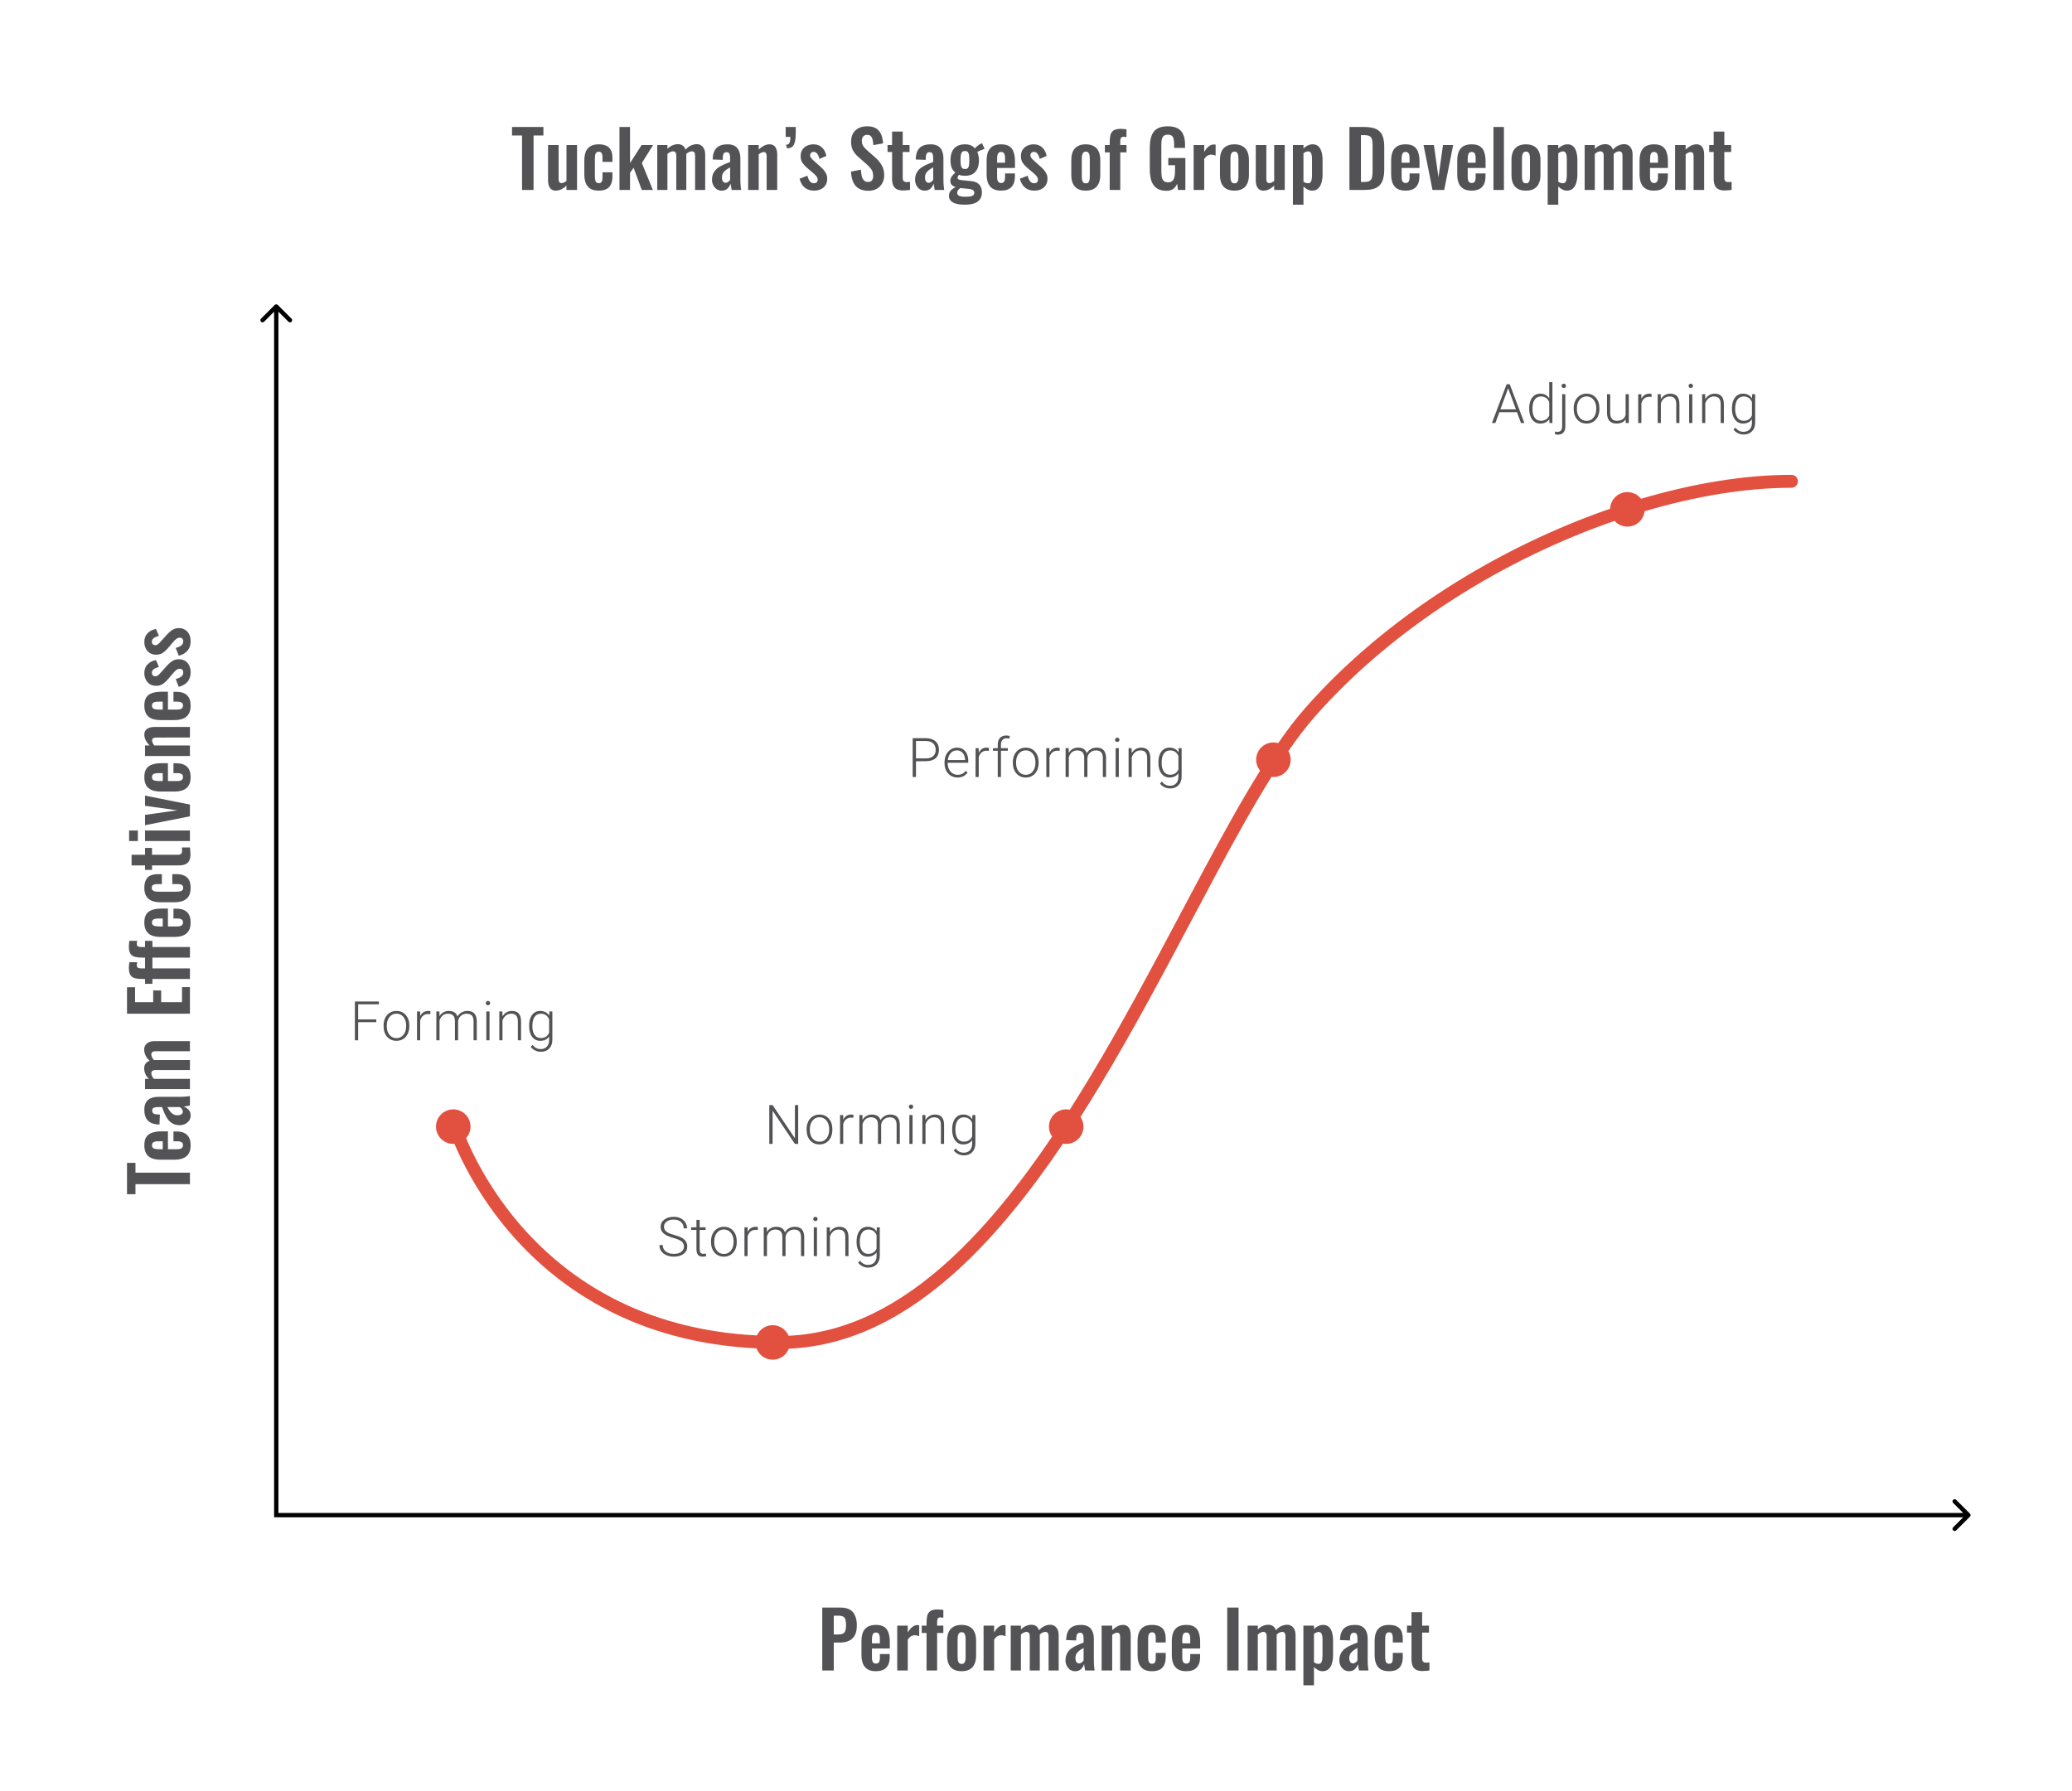 <svg width="480" height="415" viewBox="0 0 480 415" fill="none" xmlns="http://www.w3.org/2000/svg">
<path d="M44 274.335L31.382 274.335V276.657L29.42 276.657V269.385L31.382 269.385V271.671L44 271.671V274.335ZM44.162 265.317C44.162 266.097 44.018 266.733 43.73 267.225C43.43 267.717 42.998 268.083 42.434 268.323C41.858 268.551 41.168 268.665 40.364 268.665L37.232 268.665C36.404 268.665 35.708 268.551 35.144 268.323C34.58 268.083 34.154 267.717 33.866 267.225C33.578 266.721 33.434 266.085 33.434 265.317C33.434 264.489 33.59 263.847 33.902 263.391C34.214 262.923 34.67 262.593 35.27 262.401C35.858 262.197 36.578 262.095 37.43 262.095L38.906 262.095V266.235L40.958 266.235C41.294 266.235 41.57 266.205 41.786 266.145C42.002 266.073 42.158 265.965 42.254 265.821C42.35 265.677 42.398 265.503 42.398 265.299C42.398 265.083 42.35 264.909 42.254 264.777C42.146 264.645 41.996 264.549 41.804 264.489C41.6 264.429 41.348 264.399 41.048 264.399L40.184 264.399V262.113L40.886 262.113C41.942 262.113 42.752 262.377 43.316 262.905C43.88 263.433 44.162 264.237 44.162 265.317ZM37.7 266.235V264.399L36.71 264.399C36.35 264.399 36.062 264.429 35.846 264.489C35.618 264.549 35.456 264.645 35.36 264.777C35.252 264.909 35.198 265.095 35.198 265.335C35.198 265.551 35.252 265.725 35.36 265.857C35.468 265.989 35.648 266.085 35.9 266.145C36.152 266.205 36.512 266.235 36.98 266.235L37.7 266.235ZM44.162 258.417C44.162 258.885 44.042 259.287 43.802 259.623C43.55 259.96 43.238 260.218 42.866 260.398C42.482 260.578 42.086 260.668 41.678 260.668C41.03 260.668 40.484 260.548 40.04 260.308C39.596 260.068 39.224 259.75 38.924 259.354C38.624 258.958 38.366 258.508 38.15 258.004C37.922 257.5 37.718 256.99 37.538 256.474L36.638 256.474C36.338 256.474 36.086 256.498 35.882 256.546C35.678 256.582 35.522 256.66 35.414 256.78C35.306 256.888 35.252 257.062 35.252 257.302C35.252 257.506 35.3 257.674 35.396 257.806C35.492 257.926 35.63 258.016 35.81 258.076C35.978 258.124 36.176 258.154 36.404 258.166L37.034 258.202L36.944 260.524C35.744 260.488 34.862 260.194 34.298 259.642C33.722 259.078 33.434 258.226 33.434 257.086C33.434 256.042 33.722 255.286 34.298 254.818C34.874 254.338 35.654 254.098 36.638 254.098L41.444 254.098C41.828 254.098 42.176 254.092 42.488 254.08C42.8 254.056 43.082 254.032 43.334 254.008C43.586 253.972 43.808 253.941 44 253.917V256.113C43.76 256.149 43.49 256.198 43.19 256.258C42.878 256.306 42.65 256.342 42.506 256.366C42.926 256.486 43.31 256.714 43.658 257.05C43.994 257.385 44.162 257.841 44.162 258.417ZM42.344 257.518C42.344 257.362 42.308 257.218 42.236 257.086C42.152 256.942 42.056 256.816 41.948 256.708C41.84 256.6 41.744 256.522 41.66 256.474L38.762 256.474C38.918 256.738 39.074 256.99 39.23 257.23C39.386 257.458 39.56 257.662 39.752 257.842C39.932 258.01 40.13 258.142 40.346 258.238C40.562 258.322 40.814 258.364 41.102 258.364C41.486 258.364 41.792 258.292 42.02 258.148C42.236 257.992 42.344 257.782 42.344 257.518ZM44 252.295L33.596 252.295V249.937L34.496 249.937C34.112 249.577 33.836 249.187 33.668 248.767C33.488 248.347 33.398 247.921 33.398 247.489C33.398 247.081 33.5 246.727 33.704 246.427C33.908 246.115 34.232 245.887 34.676 245.743C34.22 245.347 33.896 244.927 33.704 244.483C33.5 244.039 33.398 243.583 33.398 243.115C33.398 242.743 33.494 242.413 33.686 242.125C33.866 241.837 34.142 241.609 34.514 241.441C34.874 241.273 35.33 241.189 35.882 241.189L44 241.189V243.529L36.098 243.529C35.702 243.529 35.432 243.595 35.288 243.727C35.132 243.859 35.054 244.045 35.054 244.285C35.054 244.477 35.108 244.693 35.216 244.933C35.324 245.161 35.474 245.371 35.666 245.563C35.702 245.563 35.738 245.563 35.774 245.563C35.798 245.563 35.834 245.563 35.882 245.563L44 245.563V247.885L36.098 247.885C35.702 247.885 35.432 247.957 35.288 248.101C35.132 248.233 35.054 248.419 35.054 248.659C35.054 248.851 35.108 249.061 35.216 249.289C35.324 249.517 35.474 249.733 35.666 249.937L44 249.937V252.295ZM44 234.836L29.42 234.836V228.716L31.292 228.716V232.172L35.486 232.172V229.454L37.34 229.454V232.172L42.164 232.172V228.68L44 228.68V234.836ZM44 226.795L35.306 226.795V227.911L33.596 227.911V226.795L32.93 226.795C32.306 226.795 31.766 226.741 31.31 226.633C30.842 226.513 30.482 226.273 30.23 225.913C29.978 225.541 29.852 224.983 29.852 224.239C29.852 224.011 29.864 223.795 29.888 223.591C29.9 223.387 29.924 223.159 29.96 222.907L31.778 222.907C31.754 223.003 31.736 223.117 31.724 223.249C31.7 223.369 31.688 223.483 31.688 223.591C31.688 223.879 31.778 224.077 31.958 224.185C32.138 224.293 32.402 224.347 32.75 224.347L33.596 224.347V222.907L35.306 222.907V224.347L44 224.347V226.795ZM44 221.845L35.306 221.845V222.961L33.596 222.961V221.845L32.93 221.845C32.306 221.845 31.766 221.791 31.31 221.683C30.842 221.563 30.482 221.323 30.23 220.963C29.978 220.591 29.852 220.033 29.852 219.289C29.852 219.061 29.864 218.845 29.888 218.641C29.9 218.437 29.924 218.209 29.96 217.957L31.778 217.957C31.754 218.053 31.736 218.167 31.724 218.299C31.7 218.419 31.688 218.533 31.688 218.641C31.688 218.929 31.778 219.127 31.958 219.235C32.138 219.343 32.402 219.397 32.75 219.397L33.596 219.397V217.957L35.306 217.957V219.397L44 219.397V221.845ZM44.162 213.707C44.162 214.487 44.018 215.123 43.73 215.615C43.43 216.107 42.998 216.473 42.434 216.713C41.858 216.941 41.168 217.055 40.364 217.055L37.232 217.056C36.404 217.056 35.708 216.942 35.144 216.714C34.58 216.474 34.154 216.108 33.866 215.616C33.578 215.112 33.434 214.476 33.434 213.708C33.434 212.88 33.59 212.238 33.902 211.782C34.214 211.314 34.67 210.984 35.27 210.792C35.858 210.588 36.578 210.486 37.43 210.486L38.906 210.485V214.625L40.958 214.625C41.294 214.625 41.57 214.595 41.786 214.535C42.002 214.463 42.158 214.355 42.254 214.211C42.35 214.067 42.398 213.893 42.398 213.689C42.398 213.473 42.35 213.299 42.254 213.167C42.146 213.035 41.996 212.939 41.804 212.879C41.6 212.819 41.348 212.789 41.048 212.789L40.184 212.789V210.503L40.886 210.503C41.942 210.503 42.752 210.767 43.316 211.295C43.88 211.823 44.162 212.627 44.162 213.707ZM37.7 214.626V212.79L36.71 212.79C36.35 212.79 36.062 212.82 35.846 212.88C35.618 212.94 35.456 213.036 35.36 213.168C35.252 213.3 35.198 213.486 35.198 213.726C35.198 213.942 35.252 214.116 35.36 214.248C35.468 214.38 35.648 214.476 35.9 214.536C36.152 214.596 36.512 214.626 36.98 214.626L37.7 214.626ZM44.162 205.692C44.162 206.496 44.012 207.144 43.712 207.636C43.4 208.116 42.962 208.47 42.398 208.698C41.822 208.914 41.144 209.022 40.364 209.022L37.232 209.022C36.428 209.022 35.744 208.914 35.18 208.698C34.616 208.47 34.184 208.11 33.884 207.618C33.584 207.126 33.434 206.484 33.434 205.692C33.434 204.948 33.554 204.342 33.794 203.874C34.022 203.394 34.376 203.046 34.856 202.83C35.324 202.614 35.918 202.506 36.638 202.506L37.502 202.506V204.81L36.584 204.81C36.224 204.81 35.942 204.84 35.738 204.9C35.522 204.948 35.372 205.038 35.288 205.17C35.192 205.302 35.144 205.476 35.144 205.692C35.144 205.908 35.204 206.082 35.324 206.214C35.432 206.346 35.612 206.442 35.864 206.502C36.116 206.55 36.464 206.574 36.908 206.574L40.724 206.574C41.396 206.574 41.852 206.502 42.092 206.358C42.32 206.214 42.434 205.986 42.434 205.674C42.434 205.434 42.38 205.254 42.272 205.134C42.164 205.002 42.008 204.918 41.804 204.882C41.588 204.834 41.33 204.81 41.03 204.81L39.914 204.81V202.506L40.904 202.506C41.6 202.506 42.194 202.62 42.686 202.848C43.178 203.064 43.55 203.412 43.802 203.892C44.042 204.36 44.162 204.96 44.162 205.692ZM44.126 197.89C44.126 198.55 44.018 199.072 43.802 199.456C43.586 199.828 43.274 200.092 42.866 200.248C42.458 200.404 41.972 200.482 41.408 200.482L35.216 200.483V201.527L33.596 201.527V200.483L30.482 200.483V198.017L33.596 198.017V196.433L35.216 196.433V198.017L41.192 198.016C41.552 198.016 41.81 197.938 41.966 197.782C42.11 197.626 42.182 197.392 42.182 197.08C42.182 196.948 42.176 196.822 42.164 196.702C42.152 196.57 42.14 196.444 42.128 196.324L44 196.324C44.024 196.528 44.048 196.768 44.072 197.044C44.108 197.308 44.126 197.59 44.126 197.89ZM44 194.848L33.596 194.848V192.4L44 192.4V194.848ZM31.94 194.848L29.906 194.848V192.4L31.94 192.4V194.848ZM44 189.105L33.596 191.175V188.781L41.066 187.719L33.596 186.675V184.317L44 186.387V189.105ZM44.162 180.028C44.162 180.808 44.018 181.444 43.73 181.936C43.43 182.428 42.998 182.794 42.434 183.034C41.858 183.262 41.168 183.376 40.364 183.376L37.232 183.376C36.404 183.376 35.708 183.262 35.144 183.034C34.58 182.794 34.154 182.428 33.866 181.936C33.578 181.432 33.434 180.796 33.434 180.028C33.434 179.2 33.59 178.558 33.902 178.102C34.214 177.634 34.67 177.304 35.27 177.112C35.858 176.908 36.578 176.806 37.43 176.806L38.906 176.806V180.946L40.958 180.946C41.294 180.946 41.57 180.916 41.786 180.856C42.002 180.784 42.158 180.676 42.254 180.532C42.35 180.388 42.398 180.214 42.398 180.01C42.398 179.794 42.35 179.62 42.254 179.488C42.146 179.356 41.996 179.26 41.804 179.2C41.6 179.14 41.348 179.11 41.048 179.11L40.184 179.11V176.824L40.886 176.824C41.942 176.824 42.752 177.088 43.316 177.616C43.88 178.144 44.162 178.948 44.162 180.028ZM37.7 180.946V179.11L36.71 179.11C36.35 179.11 36.062 179.14 35.846 179.2C35.618 179.26 35.456 179.356 35.36 179.488C35.252 179.62 35.198 179.806 35.198 180.046C35.198 180.262 35.252 180.436 35.36 180.568C35.468 180.7 35.648 180.796 35.9 180.856C36.152 180.916 36.512 180.946 36.98 180.946L37.7 180.946ZM44 175.144L33.596 175.145V172.697L34.64 172.697C34.28 172.325 33.992 171.935 33.776 171.527C33.548 171.107 33.434 170.657 33.434 170.177C33.434 169.745 33.542 169.403 33.758 169.151C33.962 168.899 34.238 168.713 34.586 168.593C34.934 168.473 35.312 168.413 35.72 168.413L44 168.412V170.86L36.206 170.861C35.894 170.861 35.654 170.909 35.486 171.005C35.318 171.101 35.234 171.287 35.234 171.563C35.234 171.731 35.282 171.917 35.378 172.121C35.474 172.313 35.594 172.505 35.738 172.697L44 172.696V175.144ZM44.162 163.469C44.162 164.249 44.018 164.885 43.73 165.377C43.43 165.869 42.998 166.235 42.434 166.475C41.858 166.703 41.168 166.817 40.364 166.817L37.232 166.817C36.404 166.817 35.708 166.703 35.144 166.475C34.58 166.235 34.154 165.869 33.866 165.377C33.578 164.873 33.434 164.237 33.434 163.469C33.434 162.641 33.59 161.999 33.902 161.543C34.214 161.075 34.67 160.745 35.27 160.553C35.858 160.349 36.578 160.247 37.43 160.247L38.906 160.247V164.387L40.958 164.387C41.294 164.387 41.57 164.357 41.786 164.297C42.002 164.225 42.158 164.117 42.254 163.973C42.35 163.829 42.398 163.655 42.398 163.451C42.398 163.235 42.35 163.061 42.254 162.929C42.146 162.797 41.996 162.701 41.804 162.641C41.6 162.581 41.348 162.551 41.048 162.551L40.184 162.551V160.265L40.886 160.265C41.942 160.265 42.752 160.529 43.316 161.057C43.88 161.585 44.162 162.389 44.162 163.469ZM37.7 164.387V162.551L36.71 162.551C36.35 162.551 36.062 162.581 35.846 162.641C35.618 162.701 35.456 162.797 35.36 162.929C35.252 163.061 35.198 163.247 35.198 163.487C35.198 163.703 35.252 163.877 35.36 164.009C35.468 164.141 35.648 164.237 35.9 164.297C36.152 164.357 36.512 164.387 36.98 164.387L37.7 164.387ZM44.162 155.76C44.162 156.636 43.928 157.356 43.46 157.92C42.992 158.484 42.308 158.886 41.408 159.126L40.706 157.308C41.27 157.164 41.702 156.972 42.002 156.732C42.302 156.492 42.452 156.18 42.452 155.796C42.452 155.508 42.38 155.292 42.236 155.148C42.092 155.004 41.894 154.932 41.642 154.932C41.354 154.932 41.096 155.022 40.868 155.202C40.628 155.37 40.334 155.664 39.986 156.084L38.924 157.344C38.528 157.8 38.126 158.172 37.718 158.46C37.298 158.736 36.776 158.874 36.152 158.874C35.588 158.874 35.108 158.748 34.712 158.496C34.304 158.232 33.992 157.878 33.776 157.434C33.548 156.978 33.434 156.474 33.434 155.922C33.434 155.082 33.686 154.41 34.19 153.906C34.682 153.39 35.33 153.06 36.134 152.916L36.818 154.518C36.53 154.578 36.266 154.668 36.026 154.788C35.774 154.896 35.57 155.04 35.414 155.22C35.258 155.4 35.18 155.61 35.18 155.85C35.18 156.102 35.258 156.306 35.414 156.462C35.57 156.606 35.768 156.678 36.008 156.678C36.212 156.678 36.422 156.594 36.638 156.426C36.854 156.246 37.1 155.994 37.376 155.67L38.528 154.392C38.768 154.116 39.026 153.852 39.302 153.6C39.578 153.348 39.89 153.138 40.238 152.97C40.574 152.802 40.964 152.718 41.408 152.718C42.008 152.718 42.512 152.856 42.92 153.132C43.328 153.396 43.64 153.762 43.856 154.23C44.06 154.686 44.162 155.196 44.162 155.76ZM44.162 148.553C44.162 149.429 43.928 150.149 43.46 150.713C42.992 151.277 42.308 151.679 41.408 151.919L40.706 150.101C41.27 149.957 41.702 149.765 42.002 149.525C42.302 149.285 42.452 148.973 42.452 148.589C42.452 148.301 42.38 148.085 42.236 147.941C42.092 147.797 41.894 147.725 41.642 147.725C41.354 147.725 41.096 147.815 40.868 147.995C40.628 148.163 40.334 148.457 39.986 148.877L38.924 150.137C38.528 150.593 38.126 150.965 37.718 151.253C37.298 151.529 36.776 151.667 36.152 151.667C35.588 151.667 35.108 151.541 34.712 151.289C34.304 151.025 33.992 150.671 33.776 150.227C33.548 149.771 33.434 149.267 33.434 148.715C33.434 147.875 33.686 147.203 34.19 146.699C34.682 146.183 35.33 145.853 36.134 145.709L36.818 147.311C36.53 147.371 36.266 147.461 36.026 147.581C35.774 147.689 35.57 147.833 35.414 148.013C35.258 148.193 35.18 148.403 35.18 148.643C35.18 148.895 35.258 149.099 35.414 149.255C35.57 149.399 35.768 149.471 36.008 149.471C36.212 149.471 36.422 149.387 36.638 149.219C36.854 149.039 37.1 148.787 37.376 148.463L38.528 147.185C38.768 146.909 39.026 146.645 39.302 146.393C39.578 146.141 39.89 145.931 40.238 145.763C40.574 145.595 40.964 145.511 41.408 145.511C42.008 145.511 42.512 145.649 42.92 145.925C43.328 146.189 43.64 146.555 43.856 147.023C44.06 147.479 44.162 147.989 44.162 148.553Z" fill="#1E1E21" fill-opacity="0.76"/>
<path d="M190.486 387V372.42H194.77C195.646 372.42 196.354 372.582 196.894 372.906C197.446 373.23 197.848 373.704 198.1 374.328C198.364 374.94 198.496 375.684 198.496 376.56C198.496 377.508 198.334 378.276 198.01 378.864C197.686 379.44 197.23 379.86 196.642 380.124C196.066 380.388 195.382 380.52 194.59 380.52H193.15V387H190.486ZM193.15 378.648H194.158C194.638 378.648 195.01 378.582 195.274 378.45C195.55 378.306 195.736 378.084 195.832 377.784C195.94 377.472 195.994 377.058 195.994 376.542C195.994 376.014 195.952 375.588 195.868 375.264C195.796 374.928 195.628 374.682 195.364 374.526C195.112 374.37 194.71 374.292 194.158 374.292H193.15V378.648ZM202.913 387.162C202.133 387.162 201.497 387.018 201.005 386.73C200.513 386.43 200.147 385.998 199.907 385.434C199.679 384.858 199.565 384.168 199.565 383.364V380.232C199.565 379.404 199.679 378.708 199.907 378.144C200.147 377.58 200.513 377.154 201.005 376.866C201.509 376.578 202.145 376.434 202.913 376.434C203.741 376.434 204.383 376.59 204.839 376.902C205.307 377.214 205.637 377.67 205.829 378.27C206.033 378.858 206.135 379.578 206.135 380.43V381.906H201.995V383.958C201.995 384.294 202.025 384.57 202.085 384.786C202.157 385.002 202.265 385.158 202.409 385.254C202.553 385.35 202.727 385.398 202.931 385.398C203.147 385.398 203.321 385.35 203.453 385.254C203.585 385.146 203.681 384.996 203.741 384.804C203.801 384.6 203.831 384.348 203.831 384.048V383.184H206.117V383.886C206.117 384.942 205.853 385.752 205.325 386.316C204.797 386.88 203.993 387.162 202.913 387.162ZM201.995 380.7H203.831V379.71C203.831 379.35 203.801 379.062 203.741 378.846C203.681 378.618 203.585 378.456 203.453 378.36C203.321 378.252 203.135 378.198 202.895 378.198C202.679 378.198 202.505 378.252 202.373 378.36C202.241 378.468 202.145 378.648 202.085 378.9C202.025 379.152 201.995 379.512 201.995 379.98V380.7ZM207.85 387V376.596H210.298V378.198C210.658 377.586 211.018 377.148 211.378 376.884C211.738 376.608 212.134 376.47 212.566 376.47C212.638 376.47 212.698 376.476 212.746 376.488C212.806 376.488 212.872 376.494 212.944 376.506V379.044C212.8 378.984 212.638 378.936 212.458 378.9C212.29 378.852 212.116 378.828 211.936 378.828C211.612 378.828 211.318 378.906 211.054 379.062C210.79 379.218 210.538 379.476 210.298 379.836V387H207.85ZM214.646 387V378.306H213.53V376.596H214.646V375.93C214.646 375.306 214.7 374.766 214.808 374.31C214.928 373.842 215.168 373.482 215.528 373.23C215.9 372.978 216.458 372.852 217.202 372.852C217.43 372.852 217.646 372.864 217.85 372.888C218.054 372.9 218.282 372.924 218.534 372.96V374.778C218.438 374.754 218.324 374.736 218.192 374.724C218.072 374.7 217.958 374.688 217.85 374.688C217.562 374.688 217.364 374.778 217.256 374.958C217.148 375.138 217.094 375.402 217.094 375.75V376.596H218.534V378.306H217.094V387H214.646ZM222.759 387.162C222.003 387.162 221.379 387.024 220.887 386.748C220.395 386.46 220.023 386.046 219.771 385.506C219.531 384.966 219.411 384.312 219.411 383.544V380.052C219.411 379.284 219.531 378.63 219.771 378.09C220.023 377.55 220.395 377.142 220.887 376.866C221.379 376.578 222.003 376.434 222.759 376.434C223.515 376.434 224.139 376.578 224.631 376.866C225.135 377.142 225.507 377.55 225.747 378.09C225.999 378.63 226.125 379.284 226.125 380.052V383.544C226.125 384.312 225.999 384.966 225.747 385.506C225.507 386.046 225.135 386.46 224.631 386.748C224.139 387.024 223.515 387.162 222.759 387.162ZM222.777 385.47C223.053 385.47 223.257 385.392 223.389 385.236C223.521 385.08 223.605 384.87 223.641 384.606C223.677 384.33 223.695 384.03 223.695 383.706V379.89C223.695 379.566 223.677 379.272 223.641 379.008C223.605 378.744 223.521 378.534 223.389 378.378C223.257 378.21 223.053 378.126 222.777 378.126C222.501 378.126 222.297 378.21 222.165 378.378C222.033 378.534 221.943 378.744 221.895 379.008C221.859 379.272 221.841 379.566 221.841 379.89V383.706C221.841 384.03 221.859 384.33 221.895 384.606C221.943 384.87 222.033 385.08 222.165 385.236C222.297 385.392 222.501 385.47 222.777 385.47ZM227.854 387V376.596H230.302V378.198C230.662 377.586 231.022 377.148 231.382 376.884C231.742 376.608 232.138 376.47 232.57 376.47C232.642 376.47 232.702 376.476 232.75 376.488C232.81 376.488 232.876 376.494 232.948 376.506V379.044C232.804 378.984 232.642 378.936 232.462 378.9C232.294 378.852 232.12 378.828 231.94 378.828C231.616 378.828 231.322 378.906 231.058 379.062C230.794 379.218 230.542 379.476 230.302 379.836V387H227.854ZM234.146 387V376.596H236.504V377.496C236.864 377.112 237.254 376.836 237.674 376.668C238.094 376.488 238.52 376.398 238.952 376.398C239.36 376.398 239.714 376.5 240.014 376.704C240.326 376.908 240.554 377.232 240.698 377.676C241.094 377.22 241.514 376.896 241.958 376.704C242.402 376.5 242.858 376.398 243.326 376.398C243.698 376.398 244.028 376.494 244.316 376.686C244.604 376.866 244.832 377.142 245 377.514C245.168 377.874 245.252 378.33 245.252 378.882V387H242.912V379.098C242.912 378.702 242.846 378.432 242.714 378.288C242.582 378.132 242.396 378.054 242.156 378.054C241.964 378.054 241.748 378.108 241.508 378.216C241.28 378.324 241.07 378.474 240.878 378.666C240.878 378.702 240.878 378.738 240.878 378.774C240.878 378.798 240.878 378.834 240.878 378.882V387H238.556V379.098C238.556 378.702 238.484 378.432 238.34 378.288C238.208 378.132 238.022 378.054 237.782 378.054C237.59 378.054 237.38 378.108 237.152 378.216C236.924 378.324 236.708 378.474 236.504 378.666V387H234.146ZM249.082 387.162C248.614 387.162 248.212 387.042 247.876 386.802C247.54 386.55 247.282 386.238 247.102 385.866C246.922 385.482 246.832 385.086 246.832 384.678C246.832 384.03 246.952 383.484 247.192 383.04C247.432 382.596 247.75 382.224 248.146 381.924C248.542 381.624 248.992 381.366 249.496 381.15C250 380.922 250.51 380.718 251.026 380.538V379.638C251.026 379.338 251.002 379.086 250.954 378.882C250.918 378.678 250.84 378.522 250.72 378.414C250.612 378.306 250.438 378.252 250.198 378.252C249.994 378.252 249.826 378.3 249.694 378.396C249.574 378.492 249.484 378.63 249.424 378.81C249.376 378.978 249.346 379.176 249.334 379.404L249.298 380.034L246.976 379.944C247.012 378.744 247.306 377.862 247.858 377.298C248.422 376.722 249.274 376.434 250.414 376.434C251.458 376.434 252.214 376.722 252.682 377.298C253.162 377.874 253.402 378.654 253.402 379.638V384.444C253.402 384.828 253.408 385.176 253.42 385.488C253.444 385.8 253.468 386.082 253.492 386.334C253.528 386.586 253.558 386.808 253.582 387H251.386C251.35 386.76 251.302 386.49 251.242 386.19C251.194 385.878 251.158 385.65 251.134 385.506C251.014 385.926 250.786 386.31 250.45 386.658C250.114 386.994 249.658 387.162 249.082 387.162ZM249.982 385.344C250.138 385.344 250.282 385.308 250.414 385.236C250.558 385.152 250.684 385.056 250.792 384.948C250.9 384.84 250.978 384.744 251.026 384.66V381.762C250.762 381.918 250.51 382.074 250.27 382.23C250.042 382.386 249.838 382.56 249.658 382.752C249.49 382.932 249.358 383.13 249.262 383.346C249.178 383.562 249.136 383.814 249.136 384.102C249.136 384.486 249.208 384.792 249.352 385.02C249.508 385.236 249.718 385.344 249.982 385.344ZM255.205 387V376.596H257.653V377.64C258.025 377.28 258.415 376.992 258.823 376.776C259.243 376.548 259.693 376.434 260.173 376.434C260.605 376.434 260.947 376.542 261.199 376.758C261.451 376.962 261.637 377.238 261.757 377.586C261.877 377.934 261.937 378.312 261.937 378.72V387H259.489V379.206C259.489 378.894 259.441 378.654 259.345 378.486C259.249 378.318 259.063 378.234 258.787 378.234C258.619 378.234 258.433 378.282 258.229 378.378C258.037 378.474 257.845 378.594 257.653 378.738V387H255.205ZM266.862 387.162C266.058 387.162 265.41 387.012 264.918 386.712C264.438 386.4 264.084 385.962 263.856 385.398C263.64 384.822 263.532 384.144 263.532 383.364V380.232C263.532 379.428 263.64 378.744 263.856 378.18C264.084 377.616 264.444 377.184 264.936 376.884C265.428 376.584 266.07 376.434 266.862 376.434C267.606 376.434 268.212 376.554 268.68 376.794C269.16 377.022 269.508 377.376 269.724 377.856C269.94 378.324 270.048 378.918 270.048 379.638V380.502H267.744V379.584C267.744 379.224 267.714 378.942 267.654 378.738C267.606 378.522 267.516 378.372 267.384 378.288C267.252 378.192 267.078 378.144 266.862 378.144C266.646 378.144 266.472 378.204 266.34 378.324C266.208 378.432 266.112 378.612 266.052 378.864C266.004 379.116 265.98 379.464 265.98 379.908V383.724C265.98 384.396 266.052 384.852 266.196 385.092C266.34 385.32 266.568 385.434 266.88 385.434C267.12 385.434 267.3 385.38 267.42 385.272C267.552 385.164 267.636 385.008 267.672 384.804C267.72 384.588 267.744 384.33 267.744 384.03V382.914H270.048V383.904C270.048 384.6 269.934 385.194 269.706 385.686C269.49 386.178 269.142 386.55 268.662 386.802C268.194 387.042 267.594 387.162 266.862 387.162ZM274.808 387.162C274.028 387.162 273.392 387.018 272.9 386.73C272.408 386.43 272.042 385.998 271.802 385.434C271.574 384.858 271.46 384.168 271.46 383.364V380.232C271.46 379.404 271.574 378.708 271.802 378.144C272.042 377.58 272.408 377.154 272.9 376.866C273.404 376.578 274.04 376.434 274.808 376.434C275.636 376.434 276.278 376.59 276.734 376.902C277.202 377.214 277.532 377.67 277.724 378.27C277.928 378.858 278.03 379.578 278.03 380.43V381.906H273.89V383.958C273.89 384.294 273.92 384.57 273.98 384.786C274.052 385.002 274.16 385.158 274.304 385.254C274.448 385.35 274.622 385.398 274.826 385.398C275.042 385.398 275.216 385.35 275.348 385.254C275.48 385.146 275.576 384.996 275.636 384.804C275.696 384.6 275.726 384.348 275.726 384.048V383.184H278.012V383.886C278.012 384.942 277.748 385.752 277.22 386.316C276.692 386.88 275.888 387.162 274.808 387.162ZM273.89 380.7H275.726V379.71C275.726 379.35 275.696 379.062 275.636 378.846C275.576 378.618 275.48 378.456 275.348 378.36C275.216 378.252 275.03 378.198 274.79 378.198C274.574 378.198 274.4 378.252 274.268 378.36C274.136 378.468 274.04 378.648 273.98 378.9C273.92 379.152 273.89 379.512 273.89 379.98V380.7ZM284.302 387V372.42H286.93V387H284.302ZM289.025 387V376.596H291.383V377.496C291.743 377.112 292.133 376.836 292.553 376.668C292.973 376.488 293.399 376.398 293.831 376.398C294.239 376.398 294.593 376.5 294.893 376.704C295.205 376.908 295.433 377.232 295.577 377.676C295.973 377.22 296.393 376.896 296.837 376.704C297.281 376.5 297.737 376.398 298.205 376.398C298.577 376.398 298.907 376.494 299.195 376.686C299.483 376.866 299.711 377.142 299.879 377.514C300.047 377.874 300.131 378.33 300.131 378.882V387H297.791V379.098C297.791 378.702 297.725 378.432 297.593 378.288C297.461 378.132 297.275 378.054 297.035 378.054C296.843 378.054 296.627 378.108 296.387 378.216C296.159 378.324 295.949 378.474 295.757 378.666C295.757 378.702 295.757 378.738 295.757 378.774C295.757 378.798 295.757 378.834 295.757 378.882V387H293.435V379.098C293.435 378.702 293.363 378.432 293.219 378.288C293.087 378.132 292.901 378.054 292.661 378.054C292.469 378.054 292.259 378.108 292.031 378.216C291.803 378.324 291.587 378.474 291.383 378.666V387H289.025ZM301.945 390.42V376.596H304.393V377.388C304.693 377.1 305.023 376.872 305.383 376.704C305.743 376.524 306.121 376.434 306.517 376.434C306.985 376.434 307.369 376.542 307.669 376.758C307.969 376.974 308.203 377.262 308.371 377.622C308.539 377.97 308.653 378.348 308.713 378.756C308.785 379.152 308.821 379.536 308.821 379.908V383.436C308.821 384.12 308.737 384.744 308.569 385.308C308.413 385.872 308.155 386.322 307.795 386.658C307.447 386.994 306.979 387.162 306.391 387.162C306.019 387.162 305.665 387.072 305.329 386.892C305.005 386.712 304.693 386.484 304.393 386.208V390.42H301.945ZM305.473 385.452C305.737 385.452 305.929 385.368 306.049 385.2C306.181 385.02 306.265 384.786 306.301 384.498C306.349 384.198 306.373 383.874 306.373 383.526V379.8C306.373 379.476 306.349 379.188 306.301 378.936C306.253 378.672 306.163 378.462 306.031 378.306C305.899 378.15 305.707 378.072 305.455 378.072C305.263 378.072 305.071 378.12 304.879 378.216C304.699 378.3 304.537 378.402 304.393 378.522V385.092C304.549 385.2 304.717 385.29 304.897 385.362C305.077 385.422 305.269 385.452 305.473 385.452ZM312.521 387.162C312.053 387.162 311.651 387.042 311.315 386.802C310.979 386.55 310.721 386.238 310.541 385.866C310.361 385.482 310.271 385.086 310.271 384.678C310.271 384.03 310.391 383.484 310.631 383.04C310.871 382.596 311.189 382.224 311.585 381.924C311.981 381.624 312.431 381.366 312.935 381.15C313.439 380.922 313.949 380.718 314.465 380.538V379.638C314.465 379.338 314.441 379.086 314.393 378.882C314.357 378.678 314.279 378.522 314.159 378.414C314.051 378.306 313.877 378.252 313.637 378.252C313.433 378.252 313.265 378.3 313.133 378.396C313.013 378.492 312.923 378.63 312.863 378.81C312.815 378.978 312.785 379.176 312.773 379.404L312.737 380.034L310.415 379.944C310.451 378.744 310.745 377.862 311.297 377.298C311.861 376.722 312.713 376.434 313.853 376.434C314.897 376.434 315.653 376.722 316.121 377.298C316.601 377.874 316.841 378.654 316.841 379.638V384.444C316.841 384.828 316.847 385.176 316.859 385.488C316.883 385.8 316.907 386.082 316.931 386.334C316.967 386.586 316.997 386.808 317.021 387H314.825C314.789 386.76 314.741 386.49 314.681 386.19C314.633 385.878 314.597 385.65 314.573 385.506C314.453 385.926 314.225 386.31 313.889 386.658C313.553 386.994 313.097 387.162 312.521 387.162ZM313.421 385.344C313.577 385.344 313.721 385.308 313.853 385.236C313.997 385.152 314.123 385.056 314.231 384.948C314.339 384.84 314.417 384.744 314.465 384.66V381.762C314.201 381.918 313.949 382.074 313.709 382.23C313.481 382.386 313.277 382.56 313.097 382.752C312.929 382.932 312.797 383.13 312.701 383.346C312.617 383.562 312.575 383.814 312.575 384.102C312.575 384.486 312.647 384.792 312.791 385.02C312.947 385.236 313.157 385.344 313.421 385.344ZM321.776 387.162C320.972 387.162 320.324 387.012 319.832 386.712C319.352 386.4 318.998 385.962 318.77 385.398C318.554 384.822 318.446 384.144 318.446 383.364V380.232C318.446 379.428 318.554 378.744 318.77 378.18C318.998 377.616 319.358 377.184 319.85 376.884C320.342 376.584 320.984 376.434 321.776 376.434C322.52 376.434 323.126 376.554 323.594 376.794C324.074 377.022 324.422 377.376 324.638 377.856C324.854 378.324 324.962 378.918 324.962 379.638V380.502H322.658V379.584C322.658 379.224 322.628 378.942 322.568 378.738C322.52 378.522 322.43 378.372 322.298 378.288C322.166 378.192 321.992 378.144 321.776 378.144C321.56 378.144 321.386 378.204 321.254 378.324C321.122 378.432 321.026 378.612 320.966 378.864C320.918 379.116 320.894 379.464 320.894 379.908V383.724C320.894 384.396 320.966 384.852 321.11 385.092C321.254 385.32 321.482 385.434 321.794 385.434C322.034 385.434 322.214 385.38 322.334 385.272C322.466 385.164 322.55 385.008 322.586 384.804C322.634 384.588 322.658 384.33 322.658 384.03V382.914H324.962V383.904C324.962 384.6 324.848 385.194 324.62 385.686C324.404 386.178 324.056 386.55 323.576 386.802C323.108 387.042 322.508 387.162 321.776 387.162ZM329.578 387.126C328.918 387.126 328.396 387.018 328.012 386.802C327.64 386.586 327.376 386.274 327.22 385.866C327.064 385.458 326.986 384.972 326.986 384.408V378.216H325.942V376.596H326.986V373.482H329.452V376.596H331.036V378.216H329.452V384.192C329.452 384.552 329.53 384.81 329.686 384.966C329.842 385.11 330.076 385.182 330.388 385.182C330.52 385.182 330.646 385.176 330.766 385.164C330.898 385.152 331.024 385.14 331.144 385.128V387C330.94 387.024 330.7 387.048 330.424 387.072C330.16 387.108 329.878 387.126 329.578 387.126Z" fill="#1E1E21" fill-opacity="0.76"/>
<path d="M120.938 44V31.382H118.616V29.42H125.888V31.382H123.602V44H120.938ZM128.726 44.162C128.318 44.162 127.982 44.06 127.718 43.856C127.454 43.64 127.262 43.358 127.142 43.01C127.022 42.65 126.962 42.272 126.962 41.876V33.596H129.41V41.426C129.41 41.738 129.458 41.984 129.554 42.164C129.662 42.332 129.854 42.416 130.13 42.416C130.31 42.416 130.49 42.368 130.67 42.272C130.862 42.176 131.048 42.062 131.228 41.93V33.596H133.676V44H131.228V43.01C130.88 43.346 130.496 43.622 130.076 43.838C129.656 44.054 129.206 44.162 128.726 44.162ZM138.692 44.162C137.888 44.162 137.24 44.012 136.748 43.712C136.268 43.4 135.914 42.962 135.686 42.398C135.47 41.822 135.362 41.144 135.362 40.364V37.232C135.362 36.428 135.47 35.744 135.686 35.18C135.914 34.616 136.274 34.184 136.766 33.884C137.258 33.584 137.9 33.434 138.692 33.434C139.436 33.434 140.042 33.554 140.51 33.794C140.99 34.022 141.338 34.376 141.554 34.856C141.77 35.324 141.878 35.918 141.878 36.638V37.502H139.574V36.584C139.574 36.224 139.544 35.942 139.484 35.738C139.436 35.522 139.346 35.372 139.214 35.288C139.082 35.192 138.908 35.144 138.692 35.144C138.476 35.144 138.302 35.204 138.17 35.324C138.038 35.432 137.942 35.612 137.882 35.864C137.834 36.116 137.81 36.464 137.81 36.908V40.724C137.81 41.396 137.882 41.852 138.026 42.092C138.17 42.32 138.398 42.434 138.71 42.434C138.95 42.434 139.13 42.38 139.25 42.272C139.382 42.164 139.466 42.008 139.502 41.804C139.55 41.588 139.574 41.33 139.574 41.03V39.914H141.878V40.904C141.878 41.6 141.764 42.194 141.536 42.686C141.32 43.178 140.972 43.55 140.492 43.802C140.024 44.042 139.424 44.162 138.692 44.162ZM143.506 44V29.42H145.954V37.79L148.636 33.596H151.3L148.69 37.772L151.246 44H148.672L146.782 38.87L145.954 40.022V44H143.506ZM152.259 44V33.596H154.617V34.496C154.977 34.112 155.367 33.836 155.787 33.668C156.207 33.488 156.633 33.398 157.065 33.398C157.473 33.398 157.827 33.5 158.127 33.704C158.439 33.908 158.667 34.232 158.811 34.676C159.207 34.22 159.627 33.896 160.071 33.704C160.515 33.5 160.971 33.398 161.439 33.398C161.811 33.398 162.141 33.494 162.429 33.686C162.717 33.866 162.945 34.142 163.113 34.514C163.281 34.874 163.365 35.33 163.365 35.882V44H161.025V36.098C161.025 35.702 160.959 35.432 160.827 35.288C160.695 35.132 160.509 35.054 160.269 35.054C160.077 35.054 159.861 35.108 159.621 35.216C159.393 35.324 159.183 35.474 158.991 35.666C158.991 35.702 158.991 35.738 158.991 35.774C158.991 35.798 158.991 35.834 158.991 35.882V44H156.669V36.098C156.669 35.702 156.597 35.432 156.453 35.288C156.321 35.132 156.135 35.054 155.895 35.054C155.703 35.054 155.493 35.108 155.265 35.216C155.037 35.324 154.821 35.474 154.617 35.666V44H152.259ZM167.195 44.162C166.727 44.162 166.325 44.042 165.989 43.802C165.653 43.55 165.395 43.238 165.215 42.866C165.035 42.482 164.945 42.086 164.945 41.678C164.945 41.03 165.065 40.484 165.305 40.04C165.545 39.596 165.863 39.224 166.259 38.924C166.655 38.624 167.105 38.366 167.609 38.15C168.113 37.922 168.623 37.718 169.139 37.538V36.638C169.139 36.338 169.115 36.086 169.067 35.882C169.031 35.678 168.953 35.522 168.833 35.414C168.725 35.306 168.551 35.252 168.311 35.252C168.107 35.252 167.939 35.3 167.807 35.396C167.687 35.492 167.597 35.63 167.537 35.81C167.489 35.978 167.459 36.176 167.447 36.404L167.411 37.034L165.089 36.944C165.125 35.744 165.419 34.862 165.971 34.298C166.535 33.722 167.387 33.434 168.527 33.434C169.571 33.434 170.327 33.722 170.795 34.298C171.275 34.874 171.515 35.654 171.515 36.638V41.444C171.515 41.828 171.521 42.176 171.533 42.488C171.557 42.8 171.581 43.082 171.605 43.334C171.641 43.586 171.671 43.808 171.695 44H169.499C169.463 43.76 169.415 43.49 169.355 43.19C169.307 42.878 169.271 42.65 169.247 42.506C169.127 42.926 168.899 43.31 168.563 43.658C168.227 43.994 167.771 44.162 167.195 44.162ZM168.095 42.344C168.251 42.344 168.395 42.308 168.527 42.236C168.671 42.152 168.797 42.056 168.905 41.948C169.013 41.84 169.091 41.744 169.139 41.66V38.762C168.875 38.918 168.623 39.074 168.383 39.23C168.155 39.386 167.951 39.56 167.771 39.752C167.603 39.932 167.471 40.13 167.375 40.346C167.291 40.562 167.249 40.814 167.249 41.102C167.249 41.486 167.321 41.792 167.465 42.02C167.621 42.236 167.831 42.344 168.095 42.344ZM173.318 44V33.596H175.766V34.64C176.138 34.28 176.528 33.992 176.936 33.776C177.356 33.548 177.806 33.434 178.286 33.434C178.718 33.434 179.06 33.542 179.312 33.758C179.564 33.962 179.75 34.238 179.87 34.586C179.99 34.934 180.05 35.312 180.05 35.72V44H177.602V36.206C177.602 35.894 177.554 35.654 177.458 35.486C177.362 35.318 177.176 35.234 176.9 35.234C176.732 35.234 176.546 35.282 176.342 35.378C176.15 35.474 175.958 35.594 175.766 35.738V44H173.318ZM182.347 34.37L182.077 33.542C182.497 33.53 182.773 33.368 182.905 33.056C183.037 32.744 183.103 32.3 183.103 31.724H182.005V29.42L184.345 29.42C184.345 29.744 184.345 30.068 184.345 30.392C184.345 30.704 184.339 31.004 184.327 31.292C184.315 32.276 184.165 33.032 183.877 33.56C183.601 34.076 183.091 34.346 182.347 34.37ZM188.589 44.162C187.713 44.162 186.993 43.928 186.429 43.46C185.865 42.992 185.463 42.308 185.223 41.408L187.041 40.706C187.185 41.27 187.377 41.702 187.617 42.002C187.857 42.302 188.169 42.452 188.553 42.452C188.841 42.452 189.057 42.38 189.201 42.236C189.345 42.092 189.417 41.894 189.417 41.642C189.417 41.354 189.327 41.096 189.147 40.868C188.979 40.628 188.685 40.334 188.265 39.986L187.005 38.924C186.549 38.528 186.177 38.126 185.889 37.718C185.613 37.298 185.475 36.776 185.475 36.152C185.475 35.588 185.601 35.108 185.853 34.712C186.117 34.304 186.471 33.992 186.915 33.776C187.371 33.548 187.875 33.434 188.427 33.434C189.267 33.434 189.939 33.686 190.443 34.19C190.959 34.682 191.289 35.33 191.433 36.134L189.831 36.818C189.771 36.53 189.681 36.266 189.561 36.026C189.453 35.774 189.309 35.57 189.129 35.414C188.949 35.258 188.739 35.18 188.499 35.18C188.247 35.18 188.043 35.258 187.887 35.414C187.743 35.57 187.671 35.768 187.671 36.008C187.671 36.212 187.755 36.422 187.923 36.638C188.103 36.854 188.355 37.1 188.679 37.376L189.957 38.528C190.233 38.768 190.497 39.026 190.749 39.302C191.001 39.578 191.211 39.89 191.379 40.238C191.547 40.574 191.631 40.964 191.631 41.408C191.631 42.008 191.493 42.512 191.217 42.92C190.953 43.328 190.587 43.64 190.119 43.856C189.663 44.06 189.153 44.162 188.589 44.162ZM201.181 44.198C200.305 44.198 199.573 44.03 198.985 43.694C198.397 43.346 197.953 42.842 197.653 42.182C197.353 41.522 197.185 40.712 197.149 39.752L199.435 39.302C199.459 39.866 199.525 40.364 199.633 40.796C199.753 41.228 199.927 41.564 200.155 41.804C200.395 42.032 200.707 42.146 201.091 42.146C201.523 42.146 201.829 42.02 202.009 41.768C202.189 41.504 202.279 41.174 202.279 40.778C202.279 40.142 202.135 39.62 201.847 39.212C201.559 38.804 201.175 38.396 200.695 37.988L198.859 36.368C198.343 35.924 197.929 35.432 197.617 34.892C197.317 34.34 197.167 33.662 197.167 32.858C197.167 31.706 197.503 30.818 198.175 30.194C198.847 29.57 199.765 29.258 200.929 29.258C201.613 29.258 202.183 29.366 202.639 29.582C203.095 29.786 203.455 30.074 203.719 30.446C203.995 30.818 204.199 31.244 204.331 31.724C204.463 32.192 204.547 32.69 204.583 33.218L202.315 33.614C202.291 33.158 202.237 32.75 202.153 32.39C202.081 32.03 201.943 31.748 201.739 31.544C201.547 31.34 201.259 31.238 200.875 31.238C200.479 31.238 200.173 31.37 199.957 31.634C199.753 31.886 199.651 32.204 199.651 32.588C199.651 33.08 199.753 33.488 199.957 33.812C200.161 34.124 200.455 34.448 200.839 34.784L202.657 36.386C203.257 36.89 203.767 37.484 204.187 38.168C204.619 38.84 204.835 39.656 204.835 40.616C204.835 41.312 204.679 41.93 204.367 42.47C204.067 43.01 203.641 43.436 203.089 43.748C202.549 44.048 201.913 44.198 201.181 44.198ZM209.248 44.126C208.588 44.126 208.066 44.018 207.682 43.802C207.31 43.586 207.046 43.274 206.89 42.866C206.734 42.458 206.656 41.972 206.656 41.408V35.216H205.612V33.596H206.656V30.482H209.122V33.596H210.706V35.216H209.122V41.192C209.122 41.552 209.2 41.81 209.356 41.966C209.512 42.11 209.746 42.182 210.058 42.182C210.19 42.182 210.316 42.176 210.436 42.164C210.568 42.152 210.694 42.14 210.814 42.128V44C210.61 44.024 210.37 44.048 210.094 44.072C209.83 44.108 209.548 44.126 209.248 44.126ZM214.234 44.162C213.766 44.162 213.364 44.042 213.028 43.802C212.692 43.55 212.434 43.238 212.254 42.866C212.074 42.482 211.984 42.086 211.984 41.678C211.984 41.03 212.104 40.484 212.344 40.04C212.584 39.596 212.902 39.224 213.298 38.924C213.694 38.624 214.144 38.366 214.648 38.15C215.152 37.922 215.662 37.718 216.178 37.538V36.638C216.178 36.338 216.154 36.086 216.106 35.882C216.07 35.678 215.992 35.522 215.872 35.414C215.764 35.306 215.59 35.252 215.35 35.252C215.146 35.252 214.978 35.3 214.846 35.396C214.726 35.492 214.636 35.63 214.576 35.81C214.528 35.978 214.498 36.176 214.486 36.404L214.45 37.034L212.128 36.944C212.164 35.744 212.458 34.862 213.01 34.298C213.574 33.722 214.426 33.434 215.566 33.434C216.61 33.434 217.366 33.722 217.834 34.298C218.314 34.874 218.554 35.654 218.554 36.638V41.444C218.554 41.828 218.56 42.176 218.572 42.488C218.596 42.8 218.62 43.082 218.644 43.334C218.68 43.586 218.71 43.808 218.734 44H216.538C216.502 43.76 216.454 43.49 216.394 43.19C216.346 42.878 216.31 42.65 216.286 42.506C216.166 42.926 215.938 43.31 215.602 43.658C215.266 43.994 214.81 44.162 214.234 44.162ZM215.134 42.344C215.29 42.344 215.434 42.308 215.566 42.236C215.71 42.152 215.836 42.056 215.944 41.948C216.052 41.84 216.13 41.744 216.178 41.66V38.762C215.914 38.918 215.662 39.074 215.422 39.23C215.194 39.386 214.99 39.56 214.81 39.752C214.642 39.932 214.51 40.13 214.414 40.346C214.33 40.562 214.288 40.814 214.288 41.102C214.288 41.486 214.36 41.792 214.504 42.02C214.66 42.236 214.87 42.344 215.134 42.344ZM223.417 47.42C222.709 47.42 222.085 47.348 221.545 47.204C221.005 47.06 220.585 46.838 220.285 46.538C219.985 46.238 219.835 45.848 219.835 45.368C219.835 45.044 219.901 44.75 220.033 44.486C220.177 44.234 220.369 44.012 220.609 43.82C220.849 43.628 221.107 43.466 221.383 43.334C220.987 43.226 220.681 43.052 220.465 42.812C220.261 42.572 220.159 42.284 220.159 41.948C220.159 41.54 220.261 41.192 220.465 40.904C220.669 40.616 220.951 40.31 221.311 39.986C220.939 39.686 220.657 39.314 220.465 38.87C220.285 38.414 220.195 37.82 220.195 37.088C220.195 36.296 220.321 35.63 220.573 35.09C220.837 34.538 221.215 34.124 221.707 33.848C222.211 33.572 222.823 33.434 223.543 33.434C224.095 33.434 224.557 33.518 224.929 33.686C225.301 33.842 225.607 34.082 225.847 34.406C225.943 34.262 226.111 34.082 226.351 33.866C226.591 33.65 226.867 33.47 227.179 33.326L227.503 33.182L228.097 34.496C227.965 34.532 227.785 34.592 227.557 34.676C227.341 34.76 227.125 34.85 226.909 34.946C226.693 35.042 226.525 35.126 226.405 35.198C226.513 35.438 226.603 35.738 226.675 36.098C226.747 36.458 226.783 36.8 226.783 37.124C226.783 37.856 226.669 38.492 226.441 39.032C226.213 39.572 225.859 39.992 225.379 40.292C224.911 40.58 224.299 40.724 223.543 40.724C223.291 40.724 223.045 40.706 222.805 40.67C222.565 40.622 222.343 40.568 222.139 40.508C222.067 40.616 221.995 40.73 221.923 40.85C221.863 40.97 221.833 41.096 221.833 41.228C221.833 41.36 221.905 41.468 222.049 41.552C222.193 41.636 222.433 41.696 222.769 41.732L224.965 41.948C225.817 42.032 226.447 42.302 226.855 42.758C227.263 43.202 227.467 43.808 227.467 44.576C227.467 45.2 227.323 45.722 227.035 46.142C226.759 46.562 226.321 46.88 225.721 47.096C225.133 47.312 224.365 47.42 223.417 47.42ZM223.687 45.584C224.359 45.584 224.863 45.518 225.199 45.386C225.535 45.254 225.703 45.014 225.703 44.666C225.703 44.474 225.661 44.318 225.577 44.198C225.493 44.078 225.343 43.982 225.127 43.91C224.911 43.826 224.605 43.766 224.209 43.73L222.427 43.568C222.295 43.676 222.175 43.79 222.067 43.91C221.971 44.018 221.893 44.138 221.833 44.27C221.773 44.402 221.743 44.54 221.743 44.684C221.743 44.984 221.887 45.206 222.175 45.35C222.463 45.506 222.967 45.584 223.687 45.584ZM223.543 39.158C223.759 39.158 223.933 39.122 224.065 39.05C224.197 38.966 224.299 38.84 224.371 38.672C224.443 38.492 224.491 38.27 224.515 38.006C224.539 37.742 224.551 37.436 224.551 37.088C224.551 36.74 224.539 36.434 224.515 36.17C224.491 35.906 224.443 35.684 224.371 35.504C224.311 35.324 224.215 35.192 224.083 35.108C223.951 35.024 223.771 34.982 223.543 34.982C223.327 34.982 223.147 35.024 223.003 35.108C222.871 35.192 222.769 35.324 222.697 35.504C222.637 35.672 222.589 35.888 222.553 36.152C222.529 36.416 222.517 36.728 222.517 37.088C222.517 37.424 222.529 37.724 222.553 37.988C222.577 38.24 222.625 38.456 222.697 38.636C222.769 38.804 222.871 38.936 223.003 39.032C223.147 39.116 223.327 39.158 223.543 39.158ZM231.909 44.162C231.129 44.162 230.493 44.018 230.001 43.73C229.509 43.43 229.143 42.998 228.903 42.434C228.675 41.858 228.561 41.168 228.561 40.364V37.232C228.561 36.404 228.675 35.708 228.903 35.144C229.143 34.58 229.509 34.154 230.001 33.866C230.505 33.578 231.141 33.434 231.909 33.434C232.737 33.434 233.379 33.59 233.835 33.902C234.303 34.214 234.633 34.67 234.825 35.27C235.029 35.858 235.131 36.578 235.131 37.43V38.906H230.991V40.958C230.991 41.294 231.021 41.57 231.081 41.786C231.153 42.002 231.261 42.158 231.405 42.254C231.549 42.35 231.723 42.398 231.927 42.398C232.143 42.398 232.317 42.35 232.449 42.254C232.581 42.146 232.677 41.996 232.737 41.804C232.797 41.6 232.827 41.348 232.827 41.048V40.184H235.113V40.886C235.113 41.942 234.849 42.752 234.321 43.316C233.793 43.88 232.989 44.162 231.909 44.162ZM230.991 37.7H232.827V36.71C232.827 36.35 232.797 36.062 232.737 35.846C232.677 35.618 232.581 35.456 232.449 35.36C232.317 35.252 232.131 35.198 231.891 35.198C231.675 35.198 231.501 35.252 231.369 35.36C231.237 35.468 231.141 35.648 231.081 35.9C231.021 36.152 230.991 36.512 230.991 36.98V37.7ZM239.618 44.162C238.742 44.162 238.022 43.928 237.458 43.46C236.894 42.992 236.492 42.308 236.252 41.408L238.07 40.706C238.214 41.27 238.406 41.702 238.646 42.002C238.886 42.302 239.198 42.452 239.582 42.452C239.87 42.452 240.086 42.38 240.23 42.236C240.374 42.092 240.446 41.894 240.446 41.642C240.446 41.354 240.356 41.096 240.176 40.868C240.008 40.628 239.714 40.334 239.294 39.986L238.034 38.924C237.578 38.528 237.206 38.126 236.918 37.718C236.642 37.298 236.504 36.776 236.504 36.152C236.504 35.588 236.63 35.108 236.882 34.712C237.146 34.304 237.5 33.992 237.944 33.776C238.4 33.548 238.904 33.434 239.456 33.434C240.296 33.434 240.968 33.686 241.472 34.19C241.988 34.682 242.318 35.33 242.462 36.134L240.86 36.818C240.8 36.53 240.71 36.266 240.59 36.026C240.482 35.774 240.338 35.57 240.158 35.414C239.978 35.258 239.768 35.18 239.528 35.18C239.276 35.18 239.072 35.258 238.916 35.414C238.772 35.57 238.7 35.768 238.7 36.008C238.7 36.212 238.784 36.422 238.952 36.638C239.132 36.854 239.384 37.1 239.708 37.376L240.986 38.528C241.262 38.768 241.526 39.026 241.778 39.302C242.03 39.578 242.24 39.89 242.408 40.238C242.576 40.574 242.66 40.964 242.66 41.408C242.66 42.008 242.522 42.512 242.246 42.92C241.982 43.328 241.616 43.64 241.148 43.856C240.692 44.06 240.182 44.162 239.618 44.162ZM251.526 44.162C250.77 44.162 250.146 44.024 249.654 43.748C249.162 43.46 248.79 43.046 248.538 42.506C248.298 41.966 248.178 41.312 248.178 40.544V37.052C248.178 36.284 248.298 35.63 248.538 35.09C248.79 34.55 249.162 34.142 249.654 33.866C250.146 33.578 250.77 33.434 251.526 33.434C252.282 33.434 252.906 33.578 253.398 33.866C253.902 34.142 254.274 34.55 254.514 35.09C254.766 35.63 254.892 36.284 254.892 37.052V40.544C254.892 41.312 254.766 41.966 254.514 42.506C254.274 43.046 253.902 43.46 253.398 43.748C252.906 44.024 252.282 44.162 251.526 44.162ZM251.544 42.47C251.82 42.47 252.024 42.392 252.156 42.236C252.288 42.08 252.372 41.87 252.408 41.606C252.444 41.33 252.462 41.03 252.462 40.706V36.89C252.462 36.566 252.444 36.272 252.408 36.008C252.372 35.744 252.288 35.534 252.156 35.378C252.024 35.21 251.82 35.126 251.544 35.126C251.268 35.126 251.064 35.21 250.932 35.378C250.8 35.534 250.71 35.744 250.662 36.008C250.626 36.272 250.608 36.566 250.608 36.89V40.706C250.608 41.03 250.626 41.33 250.662 41.606C250.71 41.87 250.8 42.08 250.932 42.236C251.064 42.392 251.268 42.47 251.544 42.47ZM257.072 44V35.306H255.956V33.596H257.072V32.93C257.072 32.306 257.126 31.766 257.234 31.31C257.354 30.842 257.594 30.482 257.954 30.23C258.326 29.978 258.884 29.852 259.628 29.852C259.856 29.852 260.072 29.864 260.276 29.888C260.48 29.9 260.708 29.924 260.96 29.96V31.778C260.864 31.754 260.75 31.736 260.618 31.724C260.498 31.7 260.384 31.688 260.276 31.688C259.988 31.688 259.79 31.778 259.682 31.958C259.574 32.138 259.52 32.402 259.52 32.75V33.596H260.96V35.306H259.52V44H257.072ZM270.228 44.198C269.268 44.198 268.506 43.994 267.942 43.586C267.378 43.178 266.97 42.602 266.718 41.858C266.478 41.102 266.358 40.214 266.358 39.194V34.298C266.358 33.254 266.478 32.354 266.718 31.598C266.958 30.842 267.378 30.266 267.978 29.87C268.59 29.462 269.43 29.258 270.498 29.258C271.494 29.258 272.286 29.426 272.874 29.762C273.462 30.098 273.882 30.584 274.134 31.22C274.398 31.844 274.53 32.606 274.53 33.506V34.262H271.992V33.434C271.992 32.966 271.956 32.564 271.884 32.228C271.824 31.892 271.692 31.64 271.488 31.472C271.296 31.292 270.978 31.202 270.534 31.202C270.066 31.202 269.724 31.316 269.508 31.544C269.304 31.772 269.172 32.072 269.112 32.444C269.064 32.816 269.04 33.224 269.04 33.668V39.77C269.04 40.274 269.082 40.712 269.166 41.084C269.25 41.456 269.406 41.744 269.634 41.948C269.862 42.14 270.186 42.236 270.606 42.236C271.038 42.236 271.368 42.128 271.596 41.912C271.824 41.696 271.98 41.396 272.064 41.012C272.16 40.628 272.208 40.172 272.208 39.644V38.276H270.642V36.602H274.602V44H272.892L272.694 42.56C272.502 43.04 272.208 43.436 271.812 43.748C271.428 44.048 270.9 44.198 270.228 44.198ZM276.52 44V33.596H278.968V35.198C279.328 34.586 279.688 34.148 280.048 33.884C280.408 33.608 280.804 33.47 281.236 33.47C281.308 33.47 281.368 33.476 281.416 33.488C281.476 33.488 281.542 33.494 281.614 33.506V36.044C281.47 35.984 281.308 35.936 281.128 35.9C280.96 35.852 280.786 35.828 280.606 35.828C280.282 35.828 279.988 35.906 279.724 36.062C279.46 36.218 279.208 36.476 278.968 36.836V44H276.52ZM285.962 44.162C285.206 44.162 284.582 44.024 284.09 43.748C283.598 43.46 283.226 43.046 282.974 42.506C282.734 41.966 282.614 41.312 282.614 40.544V37.052C282.614 36.284 282.734 35.63 282.974 35.09C283.226 34.55 283.598 34.142 284.09 33.866C284.582 33.578 285.206 33.434 285.962 33.434C286.718 33.434 287.342 33.578 287.834 33.866C288.338 34.142 288.71 34.55 288.95 35.09C289.202 35.63 289.328 36.284 289.328 37.052V40.544C289.328 41.312 289.202 41.966 288.95 42.506C288.71 43.046 288.338 43.46 287.834 43.748C287.342 44.024 286.718 44.162 285.962 44.162ZM285.98 42.47C286.256 42.47 286.46 42.392 286.592 42.236C286.724 42.08 286.808 41.87 286.844 41.606C286.88 41.33 286.898 41.03 286.898 40.706V36.89C286.898 36.566 286.88 36.272 286.844 36.008C286.808 35.744 286.724 35.534 286.592 35.378C286.46 35.21 286.256 35.126 285.98 35.126C285.704 35.126 285.5 35.21 285.368 35.378C285.236 35.534 285.146 35.744 285.098 36.008C285.062 36.272 285.044 36.566 285.044 36.89V40.706C285.044 41.03 285.062 41.33 285.098 41.606C285.146 41.87 285.236 42.08 285.368 42.236C285.5 42.392 285.704 42.47 285.98 42.47ZM292.677 44.162C292.269 44.162 291.933 44.06 291.669 43.856C291.405 43.64 291.213 43.358 291.093 43.01C290.973 42.65 290.913 42.272 290.913 41.876V33.596H293.361V41.426C293.361 41.738 293.409 41.984 293.505 42.164C293.613 42.332 293.805 42.416 294.081 42.416C294.261 42.416 294.441 42.368 294.621 42.272C294.813 42.176 294.999 42.062 295.179 41.93V33.596H297.627V44H295.179V43.01C294.831 43.346 294.447 43.622 294.027 43.838C293.607 44.054 293.157 44.162 292.677 44.162ZM299.511 47.42V33.596H301.959V34.388C302.259 34.1 302.589 33.872 302.949 33.704C303.309 33.524 303.687 33.434 304.083 33.434C304.551 33.434 304.935 33.542 305.235 33.758C305.535 33.974 305.769 34.262 305.937 34.622C306.105 34.97 306.219 35.348 306.279 35.756C306.351 36.152 306.387 36.536 306.387 36.908V40.436C306.387 41.12 306.303 41.744 306.135 42.308C305.979 42.872 305.721 43.322 305.361 43.658C305.013 43.994 304.545 44.162 303.957 44.162C303.585 44.162 303.231 44.072 302.895 43.892C302.571 43.712 302.259 43.484 301.959 43.208V47.42H299.511ZM303.039 42.452C303.303 42.452 303.495 42.368 303.615 42.2C303.747 42.02 303.831 41.786 303.867 41.498C303.915 41.198 303.939 40.874 303.939 40.526V36.8C303.939 36.476 303.915 36.188 303.867 35.936C303.819 35.672 303.729 35.462 303.597 35.306C303.465 35.15 303.273 35.072 303.021 35.072C302.829 35.072 302.637 35.12 302.445 35.216C302.265 35.3 302.103 35.402 301.959 35.522V42.092C302.115 42.2 302.283 42.29 302.463 42.362C302.643 42.422 302.835 42.452 303.039 42.452ZM312.611 44V29.42H316.049C317.237 29.42 318.161 29.582 318.821 29.906C319.493 30.23 319.967 30.728 320.243 31.4C320.531 32.072 320.675 32.924 320.675 33.956V39.284C320.675 40.34 320.531 41.222 320.243 41.93C319.967 42.626 319.499 43.148 318.839 43.496C318.191 43.832 317.297 44 316.157 44H312.611ZM315.275 42.146H316.085C316.697 42.146 317.135 42.038 317.399 41.822C317.663 41.606 317.825 41.294 317.885 40.886C317.945 40.466 317.975 39.956 317.975 39.356V33.776C317.975 33.188 317.933 32.714 317.849 32.354C317.765 31.994 317.591 31.73 317.327 31.562C317.063 31.394 316.637 31.31 316.049 31.31H315.275V42.146ZM325.618 44.162C324.838 44.162 324.202 44.018 323.71 43.73C323.218 43.43 322.852 42.998 322.612 42.434C322.384 41.858 322.27 41.168 322.27 40.364V37.232C322.27 36.404 322.384 35.708 322.612 35.144C322.852 34.58 323.218 34.154 323.71 33.866C324.214 33.578 324.85 33.434 325.618 33.434C326.446 33.434 327.088 33.59 327.544 33.902C328.012 34.214 328.342 34.67 328.534 35.27C328.738 35.858 328.84 36.578 328.84 37.43V38.906H324.7V40.958C324.7 41.294 324.73 41.57 324.79 41.786C324.862 42.002 324.97 42.158 325.114 42.254C325.258 42.35 325.432 42.398 325.636 42.398C325.852 42.398 326.026 42.35 326.158 42.254C326.29 42.146 326.386 41.996 326.446 41.804C326.506 41.6 326.536 41.348 326.536 41.048V40.184H328.822V40.886C328.822 41.942 328.558 42.752 328.03 43.316C327.502 43.88 326.698 44.162 325.618 44.162ZM324.7 37.7H326.536V36.71C326.536 36.35 326.506 36.062 326.446 35.846C326.386 35.618 326.29 35.456 326.158 35.36C326.026 35.252 325.84 35.198 325.6 35.198C325.384 35.198 325.21 35.252 325.078 35.36C324.946 35.468 324.85 35.648 324.79 35.9C324.73 36.152 324.7 36.512 324.7 36.98V37.7ZM331.851 44L329.781 33.596H332.175L333.237 41.066L334.281 33.596H336.639L334.569 44H331.851ZM340.929 44.162C340.149 44.162 339.513 44.018 339.021 43.73C338.529 43.43 338.163 42.998 337.923 42.434C337.695 41.858 337.581 41.168 337.581 40.364V37.232C337.581 36.404 337.695 35.708 337.923 35.144C338.163 34.58 338.529 34.154 339.021 33.866C339.525 33.578 340.161 33.434 340.929 33.434C341.757 33.434 342.399 33.59 342.855 33.902C343.323 34.214 343.653 34.67 343.845 35.27C344.049 35.858 344.151 36.578 344.151 37.43V38.906H340.011V40.958C340.011 41.294 340.041 41.57 340.101 41.786C340.173 42.002 340.281 42.158 340.425 42.254C340.569 42.35 340.743 42.398 340.947 42.398C341.163 42.398 341.337 42.35 341.469 42.254C341.601 42.146 341.697 41.996 341.757 41.804C341.817 41.6 341.847 41.348 341.847 41.048V40.184H344.133V40.886C344.133 41.942 343.869 42.752 343.341 43.316C342.813 43.88 342.009 44.162 340.929 44.162ZM340.011 37.7H341.847V36.71C341.847 36.35 341.817 36.062 341.757 35.846C341.697 35.618 341.601 35.456 341.469 35.36C341.337 35.252 341.151 35.198 340.911 35.198C340.695 35.198 340.521 35.252 340.389 35.36C340.257 35.468 340.161 35.648 340.101 35.9C340.041 36.152 340.011 36.512 340.011 36.98V37.7ZM345.974 44V29.42H348.404V44H345.974ZM353.497 44.162C352.741 44.162 352.117 44.024 351.625 43.748C351.133 43.46 350.761 43.046 350.509 42.506C350.269 41.966 350.149 41.312 350.149 40.544V37.052C350.149 36.284 350.269 35.63 350.509 35.09C350.761 34.55 351.133 34.142 351.625 33.866C352.117 33.578 352.741 33.434 353.497 33.434C354.253 33.434 354.877 33.578 355.369 33.866C355.873 34.142 356.245 34.55 356.485 35.09C356.737 35.63 356.863 36.284 356.863 37.052V40.544C356.863 41.312 356.737 41.966 356.485 42.506C356.245 43.046 355.873 43.46 355.369 43.748C354.877 44.024 354.253 44.162 353.497 44.162ZM353.515 42.47C353.791 42.47 353.995 42.392 354.127 42.236C354.259 42.08 354.343 41.87 354.379 41.606C354.415 41.33 354.433 41.03 354.433 40.706V36.89C354.433 36.566 354.415 36.272 354.379 36.008C354.343 35.744 354.259 35.534 354.127 35.378C353.995 35.21 353.791 35.126 353.515 35.126C353.239 35.126 353.035 35.21 352.903 35.378C352.771 35.534 352.681 35.744 352.633 36.008C352.597 36.272 352.579 36.566 352.579 36.89V40.706C352.579 41.03 352.597 41.33 352.633 41.606C352.681 41.87 352.771 42.08 352.903 42.236C353.035 42.392 353.239 42.47 353.515 42.47ZM358.539 47.42V33.596H360.987V34.388C361.287 34.1 361.617 33.872 361.977 33.704C362.337 33.524 362.715 33.434 363.111 33.434C363.579 33.434 363.963 33.542 364.263 33.758C364.563 33.974 364.797 34.262 364.965 34.622C365.133 34.97 365.247 35.348 365.307 35.756C365.379 36.152 365.415 36.536 365.415 36.908V40.436C365.415 41.12 365.331 41.744 365.163 42.308C365.007 42.872 364.749 43.322 364.389 43.658C364.041 43.994 363.573 44.162 362.985 44.162C362.613 44.162 362.259 44.072 361.923 43.892C361.599 43.712 361.287 43.484 360.987 43.208V47.42H358.539ZM362.067 42.452C362.331 42.452 362.523 42.368 362.643 42.2C362.775 42.02 362.859 41.786 362.895 41.498C362.943 41.198 362.967 40.874 362.967 40.526V36.8C362.967 36.476 362.943 36.188 362.895 35.936C362.847 35.672 362.757 35.462 362.625 35.306C362.493 35.15 362.301 35.072 362.049 35.072C361.857 35.072 361.665 35.12 361.473 35.216C361.293 35.3 361.131 35.402 360.987 35.522V42.092C361.143 42.2 361.311 42.29 361.491 42.362C361.671 42.422 361.863 42.452 362.067 42.452ZM367.099 44V33.596H369.457V34.496C369.817 34.112 370.207 33.836 370.627 33.668C371.047 33.488 371.473 33.398 371.905 33.398C372.313 33.398 372.667 33.5 372.967 33.704C373.279 33.908 373.507 34.232 373.651 34.676C374.047 34.22 374.467 33.896 374.911 33.704C375.355 33.5 375.811 33.398 376.279 33.398C376.651 33.398 376.981 33.494 377.269 33.686C377.557 33.866 377.785 34.142 377.953 34.514C378.121 34.874 378.205 35.33 378.205 35.882V44H375.865V36.098C375.865 35.702 375.799 35.432 375.667 35.288C375.535 35.132 375.349 35.054 375.109 35.054C374.917 35.054 374.701 35.108 374.461 35.216C374.233 35.324 374.023 35.474 373.831 35.666C373.831 35.702 373.831 35.738 373.831 35.774C373.831 35.798 373.831 35.834 373.831 35.882V44H371.509V36.098C371.509 35.702 371.437 35.432 371.293 35.288C371.161 35.132 370.975 35.054 370.735 35.054C370.543 35.054 370.333 35.108 370.105 35.216C369.877 35.324 369.661 35.474 369.457 35.666V44H367.099ZM383.169 44.162C382.389 44.162 381.753 44.018 381.261 43.73C380.769 43.43 380.403 42.998 380.163 42.434C379.935 41.858 379.821 41.168 379.821 40.364V37.232C379.821 36.404 379.935 35.708 380.163 35.144C380.403 34.58 380.769 34.154 381.261 33.866C381.765 33.578 382.401 33.434 383.169 33.434C383.997 33.434 384.639 33.59 385.095 33.902C385.563 34.214 385.893 34.67 386.085 35.27C386.289 35.858 386.391 36.578 386.391 37.43V38.906H382.251V40.958C382.251 41.294 382.281 41.57 382.341 41.786C382.413 42.002 382.521 42.158 382.665 42.254C382.809 42.35 382.983 42.398 383.187 42.398C383.403 42.398 383.577 42.35 383.709 42.254C383.841 42.146 383.937 41.996 383.997 41.804C384.057 41.6 384.087 41.348 384.087 41.048V40.184H386.373V40.886C386.373 41.942 386.109 42.752 385.581 43.316C385.053 43.88 384.249 44.162 383.169 44.162ZM382.251 37.7H384.087V36.71C384.087 36.35 384.057 36.062 383.997 35.846C383.937 35.618 383.841 35.456 383.709 35.36C383.577 35.252 383.391 35.198 383.151 35.198C382.935 35.198 382.761 35.252 382.629 35.36C382.497 35.468 382.401 35.648 382.341 35.9C382.281 36.152 382.251 36.512 382.251 36.98V37.7ZM388.052 44V33.596H390.5V34.64C390.872 34.28 391.262 33.992 391.67 33.776C392.09 33.548 392.54 33.434 393.02 33.434C393.452 33.434 393.794 33.542 394.046 33.758C394.298 33.962 394.484 34.238 394.604 34.586C394.724 34.934 394.784 35.312 394.784 35.72V44H392.336V36.206C392.336 35.894 392.288 35.654 392.192 35.486C392.096 35.318 391.91 35.234 391.634 35.234C391.466 35.234 391.28 35.282 391.076 35.378C390.884 35.474 390.692 35.594 390.5 35.738V44H388.052ZM399.584 44.126C398.924 44.126 398.402 44.018 398.018 43.802C397.646 43.586 397.382 43.274 397.226 42.866C397.07 42.458 396.992 41.972 396.992 41.408V35.216H395.948V33.596H396.992V30.482H399.458V33.596H401.042V35.216H399.458V41.192C399.458 41.552 399.536 41.81 399.692 41.966C399.848 42.11 400.082 42.182 400.394 42.182C400.526 42.182 400.652 42.176 400.772 42.164C400.904 42.152 401.03 42.14 401.15 42.128V44C400.946 44.024 400.706 44.048 400.43 44.072C400.166 44.108 399.884 44.126 399.584 44.126Z" fill="#1E1E21" fill-opacity="0.76"/>
<path d="M64.354 70.646C64.158 70.451 63.842 70.451 63.646 70.646L60.465 73.828C60.269 74.024 60.269 74.34 60.465 74.535C60.66 74.731 60.976 74.731 61.172 74.535L64 71.707L66.828 74.535C67.024 74.731 67.34 74.731 67.535 74.535C67.731 74.34 67.731 74.024 67.535 73.828L64.354 70.646ZM64 351H63.5V351.5H64V351ZM456.354 351.354C456.549 351.158 456.549 350.842 456.354 350.646L453.172 347.464C452.976 347.269 452.66 347.269 452.464 347.464C452.269 347.66 452.269 347.976 452.464 348.172L455.293 351L452.464 353.828C452.269 354.024 452.269 354.34 452.464 354.536C452.66 354.731 452.976 354.731 453.172 354.536L456.354 351.354ZM63.5 71V351H64.5V71H63.5ZM64 351.5H456V350.5H64V351.5Z" fill="black"/>
<path fill-rule="evenodd" clip-rule="evenodd" d="M380.976 118.44C393.018 114.876 404.674 113 415 113C415.828 113 416.5 112.328 416.5 111.5C416.5 110.672 415.828 110 415 110C404.394 110 392.465 111.915 380.164 115.552C379.432 114.608 378.287 114 377 114C374.841 114 373.081 115.711 373.003 117.85C347.504 126.676 321.211 142.618 302.374 164.009C300.297 166.367 298.208 169.105 296.098 172.153C295.749 172.053 295.381 172 295 172C292.791 172 291 173.791 291 176C291 176.967 291.343 177.853 291.913 178.544C287.727 185.255 283.448 192.987 279.022 201.236C277.188 204.653 275.328 208.162 273.435 211.732L273.433 211.736C266.855 224.142 259.891 237.275 252.341 249.787C250.855 252.25 249.348 254.685 247.818 257.084C247.554 257.029 247.28 257 247 257C244.791 257 243 258.791 243 261C243 261.861 243.272 262.658 243.734 263.311C236.409 274.159 228.568 284.003 220.08 291.793C208.78 302.163 196.43 308.809 182.688 309.449C182.082 308.01 180.659 307 179 307C177.371 307 175.969 307.974 175.345 309.372C148.579 308.022 131.599 296.242 121.185 284.504C115.637 278.252 111.941 271.996 109.635 267.307C108.968 265.951 108.418 264.728 107.974 263.675C108.612 262.966 109 262.029 109 261C109 258.791 107.209 257 105 257C102.791 257 101 258.791 101 261C101 263.209 102.791 265 105 265C105.092 265 105.183 264.997 105.273 264.991C105.727 266.059 106.28 267.283 106.943 268.631C109.34 273.504 113.176 279.998 118.94 286.496C129.824 298.762 147.544 310.987 175.241 312.37C175.8 313.905 177.272 315 179 315C180.698 315 182.148 313.943 182.729 312.45C197.439 311.795 210.464 304.69 222.108 294.004C230.833 285.997 238.837 275.931 246.26 264.932C246.5 264.977 246.747 265 247 265C249.209 265 251 263.209 251 261C251 260.168 250.746 259.395 250.311 258.754C251.869 256.312 253.401 253.836 254.909 251.338C262.507 238.747 269.524 225.514 276.107 213.097L276.109 213.094C277.995 209.536 279.846 206.045 281.665 202.655C286.145 194.307 290.419 186.596 294.556 179.976C294.702 179.992 294.85 180 295 180C297.209 180 299 178.209 299 176C299 175.272 298.806 174.59 298.466 174.002C300.547 170.986 302.597 168.295 304.626 165.991C323.135 144.972 349.012 129.323 374.023 120.672C374.755 121.487 375.818 122 377 122C379.061 122 380.757 120.442 380.976 118.44Z" fill="#E25140"/>
<path d="M87.164 236.803H82.973V241H82.214V232.014H87.781V232.662H82.973V236.155H87.164V236.803ZM88.861 237.562C88.861 236.92 88.984 236.342 89.231 235.828C89.482 235.314 89.834 234.915 90.287 234.631C90.743 234.343 91.26 234.199 91.836 234.199C92.725 234.199 93.445 234.511 93.996 235.137C94.547 235.758 94.823 236.583 94.823 237.612V237.766C94.823 238.412 94.698 238.994 94.447 239.513C94.2 240.027 93.85 240.424 93.397 240.704C92.945 240.984 92.428 241.123 91.848 241.123C90.964 241.123 90.243 240.813 89.688 240.191C89.137 239.566 88.861 238.739 88.861 237.71V237.562ZM89.602 237.766C89.602 238.564 89.807 239.22 90.219 239.735C90.634 240.245 91.178 240.5 91.848 240.5C92.515 240.5 93.054 240.245 93.465 239.735C93.881 239.22 94.089 238.544 94.089 237.704V237.562C94.089 237.052 93.994 236.585 93.805 236.161C93.615 235.737 93.35 235.41 93.008 235.18C92.667 234.945 92.276 234.828 91.836 234.828C91.178 234.828 90.641 235.087 90.225 235.606C89.809 236.12 89.602 236.795 89.602 237.63V237.766ZM99.692 234.952C99.536 234.923 99.369 234.908 99.192 234.908C98.732 234.908 98.341 235.038 98.02 235.297C97.703 235.552 97.477 235.925 97.341 236.414V241H96.606V234.322H97.329L97.341 235.384C97.732 234.594 98.359 234.199 99.223 234.199C99.429 234.199 99.592 234.225 99.711 234.279L99.692 234.952ZM101.791 234.322L101.815 235.408C102.062 235.005 102.371 234.703 102.741 234.501C103.111 234.299 103.523 234.199 103.975 234.199C105.029 234.199 105.697 234.631 105.981 235.495C106.22 235.079 106.539 234.76 106.938 234.538C107.337 234.312 107.777 234.199 108.259 234.199C109.691 234.199 110.421 234.98 110.45 236.544V241H109.709V236.599C109.705 236.003 109.575 235.561 109.32 235.272C109.069 234.984 108.658 234.84 108.086 234.84C107.555 234.849 107.107 235.022 106.74 235.359C106.374 235.692 106.171 236.1 106.129 236.581V241H105.389V236.544C105.385 235.972 105.249 235.546 104.981 235.266C104.718 234.982 104.311 234.84 103.759 234.84C103.295 234.84 102.895 234.974 102.562 235.242C102.229 235.505 101.982 235.898 101.821 236.42V241H101.081V234.322H101.791ZM113.406 241H112.665V234.322H113.406V241ZM112.536 232.39C112.536 232.25 112.581 232.133 112.671 232.038C112.762 231.94 112.885 231.89 113.042 231.89C113.198 231.89 113.321 231.94 113.412 232.038C113.507 232.133 113.554 232.25 113.554 232.39C113.554 232.53 113.507 232.647 113.412 232.742C113.321 232.837 113.198 232.884 113.042 232.884C112.885 232.884 112.762 232.837 112.671 232.742C112.581 232.647 112.536 232.53 112.536 232.39ZM116.374 234.322L116.399 235.464C116.65 235.052 116.963 234.74 117.337 234.526C117.712 234.308 118.125 234.199 118.578 234.199C119.294 234.199 119.826 234.4 120.176 234.803C120.526 235.207 120.703 235.812 120.707 236.618V241H119.972V236.612C119.968 236.015 119.841 235.571 119.59 235.279C119.343 234.987 118.946 234.84 118.399 234.84C117.942 234.84 117.537 234.984 117.183 235.272C116.833 235.556 116.574 235.941 116.405 236.427V241H115.671V234.322H116.374ZM122.577 237.599C122.577 236.554 122.807 235.727 123.268 235.118C123.733 234.505 124.362 234.199 125.157 234.199C126.066 234.199 126.757 234.561 127.23 235.285L127.267 234.322H127.959V240.864C127.959 241.724 127.718 242.405 127.237 242.907C126.755 243.409 126.103 243.66 125.28 243.66C124.815 243.66 124.371 243.555 123.947 243.345C123.527 243.14 123.196 242.864 122.953 242.518L123.367 242.074C123.889 242.716 124.511 243.037 125.231 243.037C125.848 243.037 126.329 242.854 126.675 242.487C127.021 242.125 127.199 241.621 127.212 240.975V240.136C126.739 240.794 126.049 241.123 125.144 241.123C124.371 241.123 123.749 240.815 123.28 240.198C122.811 239.58 122.577 238.747 122.577 237.698V237.599ZM123.324 237.729C123.324 238.581 123.494 239.253 123.836 239.747C124.177 240.237 124.659 240.482 125.28 240.482C126.189 240.482 126.833 240.074 127.212 239.26V236.155C127.039 235.727 126.79 235.402 126.465 235.18C126.14 234.954 125.749 234.84 125.292 234.84C124.671 234.84 124.188 235.085 123.842 235.575C123.496 236.06 123.324 236.778 123.324 237.729Z" fill="#1E1E21" fill-opacity="0.76"/>
<path d="M158.445 288.79C158.445 288.293 158.27 287.9 157.921 287.612C157.571 287.32 156.931 287.044 156.001 286.785C155.071 286.521 154.392 286.235 153.965 285.927C153.356 285.491 153.051 284.919 153.051 284.211C153.051 283.524 153.333 282.966 153.897 282.538C154.464 282.106 155.189 281.89 156.069 281.89C156.666 281.89 157.199 282.006 157.668 282.236C158.141 282.466 158.507 282.787 158.766 283.199C159.026 283.61 159.155 284.069 159.155 284.575H158.39C158.39 283.962 158.18 283.47 157.76 283.1C157.341 282.726 156.777 282.538 156.069 282.538C155.382 282.538 154.835 282.693 154.427 283.001C154.02 283.306 153.816 283.705 153.816 284.199C153.816 284.655 154 285.028 154.366 285.316C154.732 285.604 155.318 285.859 156.125 286.081C156.931 286.299 157.542 286.527 157.958 286.766C158.373 287.001 158.686 287.282 158.896 287.612C159.106 287.941 159.211 288.33 159.211 288.778C159.211 289.486 158.927 290.054 158.359 290.482C157.795 290.909 157.051 291.123 156.125 291.123C155.491 291.123 154.909 291.01 154.378 290.784C153.851 290.558 153.45 290.241 153.175 289.834C152.903 289.426 152.767 288.959 152.767 288.432H153.526C153.526 289.066 153.763 289.566 154.236 289.932C154.709 290.298 155.339 290.482 156.125 290.482C156.824 290.482 157.386 290.327 157.81 290.019C158.233 289.71 158.445 289.301 158.445 288.79ZM162.08 282.612V284.322H163.463V284.927H162.08V289.377C162.08 289.747 162.146 290.023 162.278 290.204C162.414 290.385 162.638 290.475 162.951 290.475C163.074 290.475 163.274 290.455 163.549 290.414L163.58 291.019C163.387 291.088 163.123 291.123 162.79 291.123C162.284 291.123 161.916 290.977 161.685 290.685C161.455 290.389 161.34 289.955 161.34 289.383V284.927H160.112V284.322H161.34V282.612H162.08ZM164.715 287.562C164.715 286.92 164.839 286.342 165.086 285.828C165.337 285.314 165.689 284.915 166.141 284.631C166.598 284.343 167.114 284.199 167.69 284.199C168.579 284.199 169.299 284.511 169.85 285.137C170.402 285.758 170.678 286.583 170.678 287.612V287.766C170.678 288.412 170.552 288.994 170.301 289.513C170.054 290.027 169.704 290.424 169.252 290.704C168.799 290.984 168.283 291.123 167.703 291.123C166.818 291.123 166.098 290.813 165.543 290.191C164.991 289.566 164.715 288.739 164.715 287.71V287.562ZM165.456 287.766C165.456 288.564 165.662 289.22 166.073 289.735C166.489 290.245 167.032 290.5 167.703 290.5C168.369 290.5 168.908 290.245 169.32 289.735C169.735 289.22 169.943 288.544 169.943 287.704V287.562C169.943 287.052 169.848 286.585 169.659 286.161C169.47 285.737 169.204 285.41 168.863 285.18C168.521 284.945 168.131 284.828 167.69 284.828C167.032 284.828 166.495 285.087 166.079 285.606C165.664 286.12 165.456 286.795 165.456 287.63V287.766ZM175.547 284.952C175.391 284.923 175.224 284.908 175.047 284.908C174.586 284.908 174.195 285.038 173.874 285.297C173.557 285.552 173.331 285.925 173.195 286.414V291H172.461V284.322H173.183L173.195 285.384C173.586 284.594 174.214 284.199 175.078 284.199C175.284 284.199 175.446 284.225 175.565 284.279L175.547 284.952ZM177.645 284.322L177.67 285.408C177.917 285.005 178.225 284.703 178.596 284.501C178.966 284.299 179.377 284.199 179.83 284.199C180.883 284.199 181.552 284.631 181.836 285.495C182.074 285.079 182.393 284.76 182.792 284.538C183.192 284.312 183.632 284.199 184.113 284.199C185.545 284.199 186.275 284.98 186.304 286.544V291H185.564V286.599C185.559 286.003 185.43 285.561 185.175 285.272C184.924 284.984 184.512 284.84 183.94 284.84C183.41 284.849 182.961 285.022 182.595 285.359C182.229 285.692 182.025 286.1 181.984 286.581V291H181.243V286.544C181.239 285.972 181.103 285.546 180.836 285.266C180.573 284.982 180.165 284.84 179.614 284.84C179.149 284.84 178.75 284.974 178.417 285.242C178.083 285.505 177.836 285.898 177.676 286.42V291H176.935V284.322H177.645ZM189.26 291H188.52V284.322H189.26V291ZM188.39 282.39C188.39 282.25 188.435 282.133 188.526 282.038C188.616 281.94 188.74 281.89 188.896 281.89C189.053 281.89 189.176 281.94 189.266 282.038C189.361 282.133 189.408 282.25 189.408 282.39C189.408 282.53 189.361 282.647 189.266 282.742C189.176 282.837 189.053 282.884 188.896 282.884C188.74 282.884 188.616 282.837 188.526 282.742C188.435 282.647 188.39 282.53 188.39 282.39ZM192.229 284.322L192.253 285.464C192.504 285.052 192.817 284.74 193.192 284.526C193.566 284.308 193.979 284.199 194.432 284.199C195.148 284.199 195.681 284.4 196.031 284.803C196.38 285.207 196.557 285.812 196.561 286.618V291H195.827V286.612C195.823 286.015 195.695 285.571 195.444 285.279C195.197 284.987 194.8 284.84 194.253 284.84C193.796 284.84 193.391 284.984 193.037 285.272C192.687 285.556 192.428 285.941 192.26 286.427V291H191.525V284.322H192.229ZM198.431 287.599C198.431 286.554 198.662 285.727 199.122 285.118C199.587 284.505 200.217 284.199 201.011 284.199C201.92 284.199 202.612 284.561 203.085 285.285L203.122 284.322H203.813V290.864C203.813 291.724 203.572 292.405 203.091 292.907C202.61 293.409 201.957 293.66 201.134 293.66C200.67 293.66 200.225 293.555 199.801 293.345C199.382 293.14 199.05 292.864 198.808 292.518L199.221 292.074C199.744 292.716 200.365 293.037 201.085 293.037C201.702 293.037 202.184 292.854 202.529 292.487C202.875 292.125 203.054 291.621 203.066 290.975V290.136C202.593 290.794 201.904 291.123 200.999 291.123C200.225 291.123 199.604 290.815 199.135 290.198C198.666 289.58 198.431 288.747 198.431 287.698V287.599ZM199.178 287.729C199.178 288.581 199.349 289.253 199.69 289.747C200.032 290.237 200.513 290.482 201.134 290.482C202.044 290.482 202.688 290.074 203.066 289.26V286.155C202.893 285.727 202.645 285.402 202.319 285.18C201.994 284.954 201.604 284.84 201.147 284.84C200.526 284.84 200.042 285.085 199.696 285.575C199.351 286.06 199.178 286.778 199.178 287.729Z" fill="#1E1E21" fill-opacity="0.76"/>
<path d="M184.905 265H184.146L178.98 257.31V265H178.214V256.014H178.98L184.152 263.71V256.014H184.905V265ZM186.861 261.562C186.861 260.92 186.984 260.342 187.231 259.828C187.482 259.314 187.834 258.915 188.287 258.631C188.743 258.343 189.26 258.199 189.836 258.199C190.724 258.199 191.445 258.511 191.996 259.137C192.547 259.758 192.823 260.583 192.823 261.612V261.766C192.823 262.412 192.697 262.994 192.446 263.513C192.2 264.027 191.85 264.424 191.397 264.704C190.945 264.984 190.428 265.123 189.848 265.123C188.963 265.123 188.243 264.813 187.688 264.191C187.137 263.566 186.861 262.739 186.861 261.71V261.562ZM187.602 261.766C187.602 262.564 187.807 263.22 188.219 263.735C188.634 264.245 189.177 264.5 189.848 264.5C190.515 264.5 191.054 264.245 191.465 263.735C191.881 263.22 192.088 262.544 192.088 261.704V261.562C192.088 261.052 191.994 260.585 191.805 260.161C191.615 259.737 191.35 259.41 191.008 259.18C190.667 258.945 190.276 258.828 189.836 258.828C189.177 258.828 188.64 259.087 188.225 259.606C187.809 260.12 187.602 260.795 187.602 261.63V261.766ZM197.692 258.952C197.536 258.923 197.369 258.908 197.192 258.908C196.732 258.908 196.341 259.038 196.02 259.297C195.703 259.552 195.477 259.925 195.341 260.414V265H194.606V258.322H195.328L195.341 259.384C195.732 258.594 196.359 258.199 197.223 258.199C197.429 258.199 197.591 258.225 197.711 258.279L197.692 258.952ZM199.79 258.322L199.815 259.408C200.062 259.005 200.371 258.703 200.741 258.501C201.111 258.299 201.523 258.199 201.975 258.199C203.029 258.199 203.697 258.631 203.981 259.495C204.22 259.079 204.539 258.76 204.938 258.538C205.337 258.312 205.777 258.199 206.259 258.199C207.69 258.199 208.421 258.98 208.45 260.544V265H207.709V260.599C207.705 260.003 207.575 259.561 207.32 259.272C207.069 258.984 206.658 258.84 206.086 258.84C205.555 258.849 205.107 259.022 204.74 259.359C204.374 259.692 204.17 260.1 204.129 260.581V265H203.389V260.544C203.385 259.972 203.249 259.546 202.981 259.266C202.718 258.982 202.311 258.84 201.759 258.84C201.294 258.84 200.895 258.974 200.562 259.242C200.229 259.505 199.982 259.898 199.821 260.42V265H199.081V258.322H199.79ZM211.406 265H210.665V258.322H211.406V265ZM210.535 256.39C210.535 256.25 210.581 256.133 210.671 256.038C210.762 255.94 210.885 255.89 211.042 255.89C211.198 255.89 211.321 255.94 211.412 256.038C211.506 256.133 211.554 256.25 211.554 256.39C211.554 256.53 211.506 256.647 211.412 256.742C211.321 256.837 211.198 256.884 211.042 256.884C210.885 256.884 210.762 256.837 210.671 256.742C210.581 256.647 210.535 256.53 210.535 256.39ZM214.374 258.322L214.399 259.464C214.65 259.052 214.963 258.74 215.337 258.526C215.711 258.308 216.125 258.199 216.577 258.199C217.293 258.199 217.826 258.4 218.176 258.803C218.526 259.207 218.703 259.812 218.707 260.618V265H217.972V260.612C217.968 260.015 217.841 259.571 217.59 259.279C217.343 258.987 216.946 258.84 216.398 258.84C215.942 258.84 215.536 258.984 215.183 259.272C214.833 259.556 214.574 259.941 214.405 260.427V265H213.671V258.322H214.374ZM220.577 261.599C220.577 260.554 220.807 259.727 221.268 259.118C221.733 258.505 222.362 258.199 223.156 258.199C224.066 258.199 224.757 258.561 225.23 259.285L225.267 258.322H225.958V264.864C225.958 265.724 225.718 266.405 225.236 266.907C224.755 267.409 224.103 267.66 223.28 267.66C222.815 267.66 222.371 267.555 221.947 267.345C221.527 267.14 221.196 266.864 220.953 266.518L221.367 266.074C221.889 266.716 222.51 267.037 223.231 267.037C223.848 267.037 224.329 266.854 224.675 266.487C225.02 266.125 225.199 265.621 225.212 264.975V264.136C224.739 264.794 224.049 265.123 223.144 265.123C222.371 265.123 221.749 264.815 221.28 264.198C220.811 263.58 220.577 262.747 220.577 261.698V261.599ZM221.323 261.729C221.323 262.581 221.494 263.253 221.836 263.747C222.177 264.237 222.659 264.482 223.28 264.482C224.189 264.482 224.833 264.074 225.212 263.26V260.155C225.039 259.727 224.79 259.402 224.465 259.18C224.14 258.954 223.749 258.84 223.292 258.84C222.671 258.84 222.187 259.085 221.842 259.575C221.496 260.06 221.323 260.778 221.323 261.729Z" fill="#1E1E21" fill-opacity="0.76"/>
<path d="M212.194 176.34V180H211.435V171.014H214.496C215.43 171.014 216.167 171.252 216.706 171.73C217.249 172.207 217.52 172.863 217.52 173.699C217.52 174.542 217.259 175.194 216.737 175.655C216.218 176.112 215.465 176.34 214.478 176.34H212.194ZM212.194 175.698H214.496C215.233 175.698 215.794 175.523 216.181 175.174C216.568 174.824 216.761 174.336 216.761 173.711C216.761 173.09 216.568 172.596 216.181 172.23C215.798 171.859 215.253 171.67 214.546 171.662H212.194V175.698ZM221.803 180.123C221.236 180.123 220.721 179.984 220.261 179.704C219.804 179.424 219.448 179.035 219.193 178.537C218.938 178.035 218.81 177.474 218.81 176.852V176.587C218.81 175.945 218.934 175.367 219.18 174.853C219.431 174.338 219.779 173.935 220.223 173.643C220.668 173.347 221.149 173.199 221.668 173.199C222.478 173.199 223.12 173.476 223.593 174.032C224.071 174.583 224.309 175.338 224.309 176.297V176.71H219.545V176.852C219.545 177.609 219.761 178.241 220.193 178.747C220.629 179.249 221.176 179.5 221.834 179.5C222.229 179.5 222.577 179.428 222.877 179.284C223.182 179.14 223.458 178.91 223.704 178.593L224.167 178.945C223.624 179.73 222.836 180.123 221.803 180.123ZM221.668 173.828C221.112 173.828 220.643 174.032 220.261 174.439C219.882 174.846 219.652 175.394 219.569 176.081H223.575V176.001C223.554 175.359 223.371 174.836 223.026 174.433C222.68 174.03 222.227 173.828 221.668 173.828ZM229.086 173.952C228.93 173.923 228.763 173.908 228.586 173.908C228.125 173.908 227.734 174.038 227.413 174.297C227.097 174.552 226.87 174.925 226.735 175.414V180H226V173.322H226.722L226.735 174.384C227.125 173.594 227.753 173.199 228.617 173.199C228.823 173.199 228.985 173.225 229.105 173.279L229.086 173.952ZM231.141 180V173.927H230.036V173.322H231.141V172.514C231.141 171.83 231.314 171.306 231.659 170.94C232.009 170.573 232.495 170.39 233.116 170.39C233.396 170.39 233.657 170.425 233.9 170.495L233.844 171.112C233.639 171.063 233.414 171.038 233.172 171.038C232.764 171.038 232.447 171.166 232.221 171.421C231.995 171.672 231.882 172.03 231.882 172.495V173.322H233.474V173.927H231.882V180H231.141ZM234.64 176.562C234.64 175.92 234.764 175.342 235.011 174.828C235.262 174.314 235.613 173.915 236.066 173.631C236.523 173.343 237.039 173.199 237.615 173.199C238.504 173.199 239.224 173.511 239.775 174.137C240.327 174.758 240.602 175.583 240.602 176.612V176.766C240.602 177.412 240.477 177.994 240.226 178.513C239.979 179.027 239.629 179.424 239.177 179.704C238.724 179.984 238.208 180.123 237.627 180.123C236.743 180.123 236.023 179.813 235.467 179.191C234.916 178.566 234.64 177.739 234.64 176.71V176.562ZM235.381 176.766C235.381 177.564 235.587 178.22 235.998 178.735C236.414 179.245 236.957 179.5 237.627 179.5C238.294 179.5 238.833 179.245 239.244 178.735C239.66 178.22 239.868 177.544 239.868 176.704V176.562C239.868 176.052 239.773 175.585 239.584 175.161C239.395 174.737 239.129 174.41 238.788 174.18C238.446 173.945 238.055 173.828 237.615 173.828C236.957 173.828 236.42 174.087 236.004 174.606C235.589 175.12 235.381 175.795 235.381 176.63V176.766ZM245.472 173.952C245.315 173.923 245.149 173.908 244.972 173.908C244.511 173.908 244.12 174.038 243.799 174.297C243.482 174.552 243.256 174.925 243.12 175.414V180H242.386V173.322H243.108L243.12 174.384C243.511 173.594 244.139 173.199 245.003 173.199C245.208 173.199 245.371 173.225 245.49 173.279L245.472 173.952ZM247.57 173.322L247.595 174.408C247.841 174.005 248.15 173.703 248.52 173.501C248.891 173.299 249.302 173.199 249.755 173.199C250.808 173.199 251.477 173.631 251.761 174.495C251.999 174.079 252.318 173.76 252.717 173.538C253.116 173.312 253.557 173.199 254.038 173.199C255.47 173.199 256.2 173.98 256.229 175.544V180H255.488V175.599C255.484 175.003 255.355 174.561 255.1 174.272C254.849 173.984 254.437 173.84 253.865 173.84C253.334 173.849 252.886 174.022 252.52 174.359C252.153 174.692 251.95 175.1 251.909 175.581V180H251.168V175.544C251.164 174.972 251.028 174.546 250.761 174.266C250.497 173.982 250.09 173.84 249.539 173.84C249.074 173.84 248.675 173.974 248.341 174.242C248.008 174.505 247.761 174.898 247.601 175.42V180H246.86V173.322H247.57ZM259.185 180H258.444V173.322H259.185V180ZM258.315 171.39C258.315 171.25 258.36 171.133 258.451 171.038C258.541 170.94 258.665 170.89 258.821 170.89C258.977 170.89 259.101 170.94 259.191 171.038C259.286 171.133 259.333 171.25 259.333 171.39C259.333 171.53 259.286 171.647 259.191 171.742C259.101 171.837 258.977 171.884 258.821 171.884C258.665 171.884 258.541 171.837 258.451 171.742C258.36 171.647 258.315 171.53 258.315 171.39ZM262.153 173.322L262.178 174.464C262.429 174.052 262.742 173.74 263.116 173.526C263.491 173.308 263.904 173.199 264.357 173.199C265.073 173.199 265.606 173.4 265.955 173.803C266.305 174.207 266.482 174.812 266.486 175.618V180H265.752V175.612C265.748 175.015 265.62 174.571 265.369 174.279C265.122 173.987 264.725 173.84 264.178 173.84C263.721 173.84 263.316 173.984 262.962 174.272C262.612 174.556 262.353 174.941 262.184 175.427V180H261.45V173.322H262.153ZM268.356 176.599C268.356 175.554 268.586 174.727 269.047 174.118C269.512 173.505 270.142 173.199 270.936 173.199C271.845 173.199 272.536 173.561 273.01 174.285L273.047 173.322H273.738V179.864C273.738 180.724 273.497 181.405 273.016 181.907C272.534 182.409 271.882 182.66 271.059 182.66C270.594 182.66 270.15 182.555 269.726 182.345C269.306 182.14 268.975 181.864 268.732 181.518L269.146 181.074C269.669 181.716 270.29 182.037 271.01 182.037C271.627 182.037 272.108 181.854 272.454 181.487C272.8 181.125 272.979 180.621 272.991 179.975V179.136C272.518 179.794 271.829 180.123 270.923 180.123C270.15 180.123 269.529 179.815 269.06 179.198C268.59 178.58 268.356 177.747 268.356 176.698V176.599ZM269.103 176.729C269.103 177.581 269.274 178.253 269.615 178.747C269.957 179.237 270.438 179.482 271.059 179.482C271.969 179.482 272.612 179.074 272.991 178.26V175.155C272.818 174.727 272.569 174.402 272.244 174.18C271.919 173.954 271.528 173.84 271.072 173.84C270.45 173.84 269.967 174.085 269.621 174.575C269.276 175.06 269.103 175.778 269.103 176.729Z" fill="#1E1E21" fill-opacity="0.76"/>
<path d="M351.422 95.482H347.342L346.416 98H345.62L349.021 89.014H349.743L353.144 98H352.354L351.422 95.482ZM347.577 94.834H351.181L349.379 89.939L347.577 94.834ZM354.254 94.599C354.254 93.562 354.485 92.737 354.946 92.124C355.411 91.507 356.04 91.199 356.834 91.199C357.735 91.199 358.422 91.555 358.896 92.266V88.52H359.63V98H358.939L358.908 97.111C358.435 97.786 357.739 98.123 356.822 98.123C356.052 98.123 355.431 97.815 354.958 97.198C354.489 96.576 354.254 95.739 354.254 94.686V94.599ZM355.001 94.729C355.001 95.581 355.172 96.253 355.513 96.747C355.855 97.237 356.336 97.482 356.958 97.482C357.867 97.482 358.513 97.08 358.896 96.278V93.143C358.513 92.275 357.871 91.841 356.97 91.841C356.349 91.841 355.865 92.085 355.52 92.575C355.174 93.06 355.001 93.778 355.001 94.729ZM362.623 91.322V98.796C362.623 99.413 362.475 99.885 362.179 100.21C361.883 100.535 361.446 100.697 360.87 100.697C360.648 100.697 360.432 100.658 360.222 100.58L360.235 99.969C360.416 100.022 360.601 100.049 360.79 100.049C361.523 100.049 361.889 99.627 361.889 98.784V91.322H362.623ZM362.259 88.89C362.419 88.89 362.545 88.94 362.635 89.038C362.726 89.133 362.771 89.25 362.771 89.39C362.771 89.53 362.726 89.647 362.635 89.742C362.545 89.837 362.419 89.884 362.259 89.884C362.103 89.884 361.979 89.837 361.889 89.742C361.802 89.647 361.759 89.53 361.759 89.39C361.759 89.25 361.802 89.133 361.889 89.038C361.979 88.94 362.103 88.89 362.259 88.89ZM364.561 94.562C364.561 93.92 364.684 93.342 364.931 92.828C365.182 92.314 365.534 91.915 365.987 91.631C366.443 91.343 366.96 91.199 367.536 91.199C368.424 91.199 369.145 91.511 369.696 92.137C370.247 92.758 370.523 93.583 370.523 94.612V94.766C370.523 95.412 370.397 95.994 370.146 96.513C369.9 97.027 369.55 97.424 369.097 97.704C368.645 97.984 368.128 98.123 367.548 98.123C366.663 98.123 365.943 97.813 365.388 97.192C364.837 96.566 364.561 95.739 364.561 94.71V94.562ZM365.302 94.766C365.302 95.564 365.507 96.22 365.919 96.735C366.334 97.245 366.877 97.5 367.548 97.5C368.215 97.5 368.754 97.245 369.165 96.735C369.581 96.22 369.788 95.544 369.788 94.704V94.562C369.788 94.052 369.694 93.585 369.505 93.161C369.315 92.737 369.05 92.41 368.708 92.18C368.367 91.945 367.976 91.828 367.536 91.828C366.877 91.828 366.34 92.087 365.925 92.606C365.509 93.12 365.302 93.795 365.302 94.63V94.766ZM376.602 97.154C376.158 97.8 375.448 98.123 374.473 98.123C373.761 98.123 373.22 97.918 372.849 97.506C372.479 97.091 372.29 96.478 372.282 95.667V91.322H373.016V95.575C373.016 96.846 373.53 97.482 374.559 97.482C375.629 97.482 376.306 97.039 376.59 96.155V91.322H377.33V98H376.614L376.602 97.154ZM382.595 91.952C382.438 91.923 382.272 91.908 382.095 91.908C381.634 91.908 381.243 92.038 380.922 92.297C380.605 92.552 380.379 92.925 380.243 93.414V98H379.509V91.322H380.231L380.243 92.384C380.634 91.594 381.261 91.199 382.126 91.199C382.331 91.199 382.494 91.225 382.613 91.279L382.595 91.952ZM384.724 91.322L384.748 92.464C384.999 92.052 385.312 91.74 385.686 91.526C386.061 91.308 386.474 91.199 386.927 91.199C387.643 91.199 388.176 91.4 388.526 91.803C388.875 92.207 389.052 92.811 389.056 93.618V98H388.322V93.612C388.318 93.015 388.19 92.571 387.939 92.279C387.692 91.987 387.295 91.841 386.748 91.841C386.291 91.841 385.886 91.984 385.532 92.272C385.182 92.556 384.923 92.941 384.755 93.427V98H384.02V91.322H384.724ZM392.049 98H391.309V91.322H392.049V98ZM391.179 89.39C391.179 89.25 391.224 89.133 391.315 89.038C391.405 88.94 391.529 88.89 391.685 88.89C391.842 88.89 391.965 88.94 392.056 89.038C392.15 89.133 392.198 89.25 392.198 89.39C392.198 89.53 392.15 89.647 392.056 89.742C391.965 89.837 391.842 89.884 391.685 89.884C391.529 89.884 391.405 89.837 391.315 89.742C391.224 89.647 391.179 89.53 391.179 89.39ZM395.018 91.322L395.043 92.464C395.294 92.052 395.606 91.74 395.981 91.526C396.355 91.308 396.769 91.199 397.221 91.199C397.937 91.199 398.47 91.4 398.82 91.803C399.169 92.207 399.346 92.811 399.351 93.618V98H398.616V93.612C398.612 93.015 398.484 92.571 398.233 92.279C397.987 91.987 397.589 91.841 397.042 91.841C396.586 91.841 396.18 91.984 395.826 92.272C395.477 92.556 395.217 92.941 395.049 93.427V98H394.314V91.322H395.018ZM401.22 94.599C401.22 93.554 401.451 92.727 401.912 92.118C402.377 91.505 403.006 91.199 403.8 91.199C404.71 91.199 405.401 91.561 405.874 92.285L405.911 91.322H406.602V97.864C406.602 98.724 406.362 99.405 405.88 99.907C405.399 100.409 404.747 100.66 403.924 100.66C403.459 100.66 403.014 100.555 402.59 100.345C402.171 100.14 401.84 99.864 401.597 99.518L402.01 99.074C402.533 99.716 403.154 100.037 403.874 100.037C404.491 100.037 404.973 99.854 405.318 99.487C405.664 99.125 405.843 98.621 405.855 97.975V97.136C405.382 97.794 404.693 98.123 403.788 98.123C403.014 98.123 402.393 97.815 401.924 97.198C401.455 96.581 401.22 95.747 401.22 94.698V94.599ZM401.967 94.729C401.967 95.581 402.138 96.253 402.479 96.747C402.821 97.237 403.302 97.482 403.924 97.482C404.833 97.482 405.477 97.074 405.855 96.26V93.155C405.683 92.727 405.434 92.402 405.109 92.18C404.784 91.954 404.393 91.841 403.936 91.841C403.315 91.841 402.831 92.085 402.486 92.575C402.14 93.06 401.967 93.778 401.967 94.729Z" fill="#1E1E21" fill-opacity="0.76"/>
</svg>
